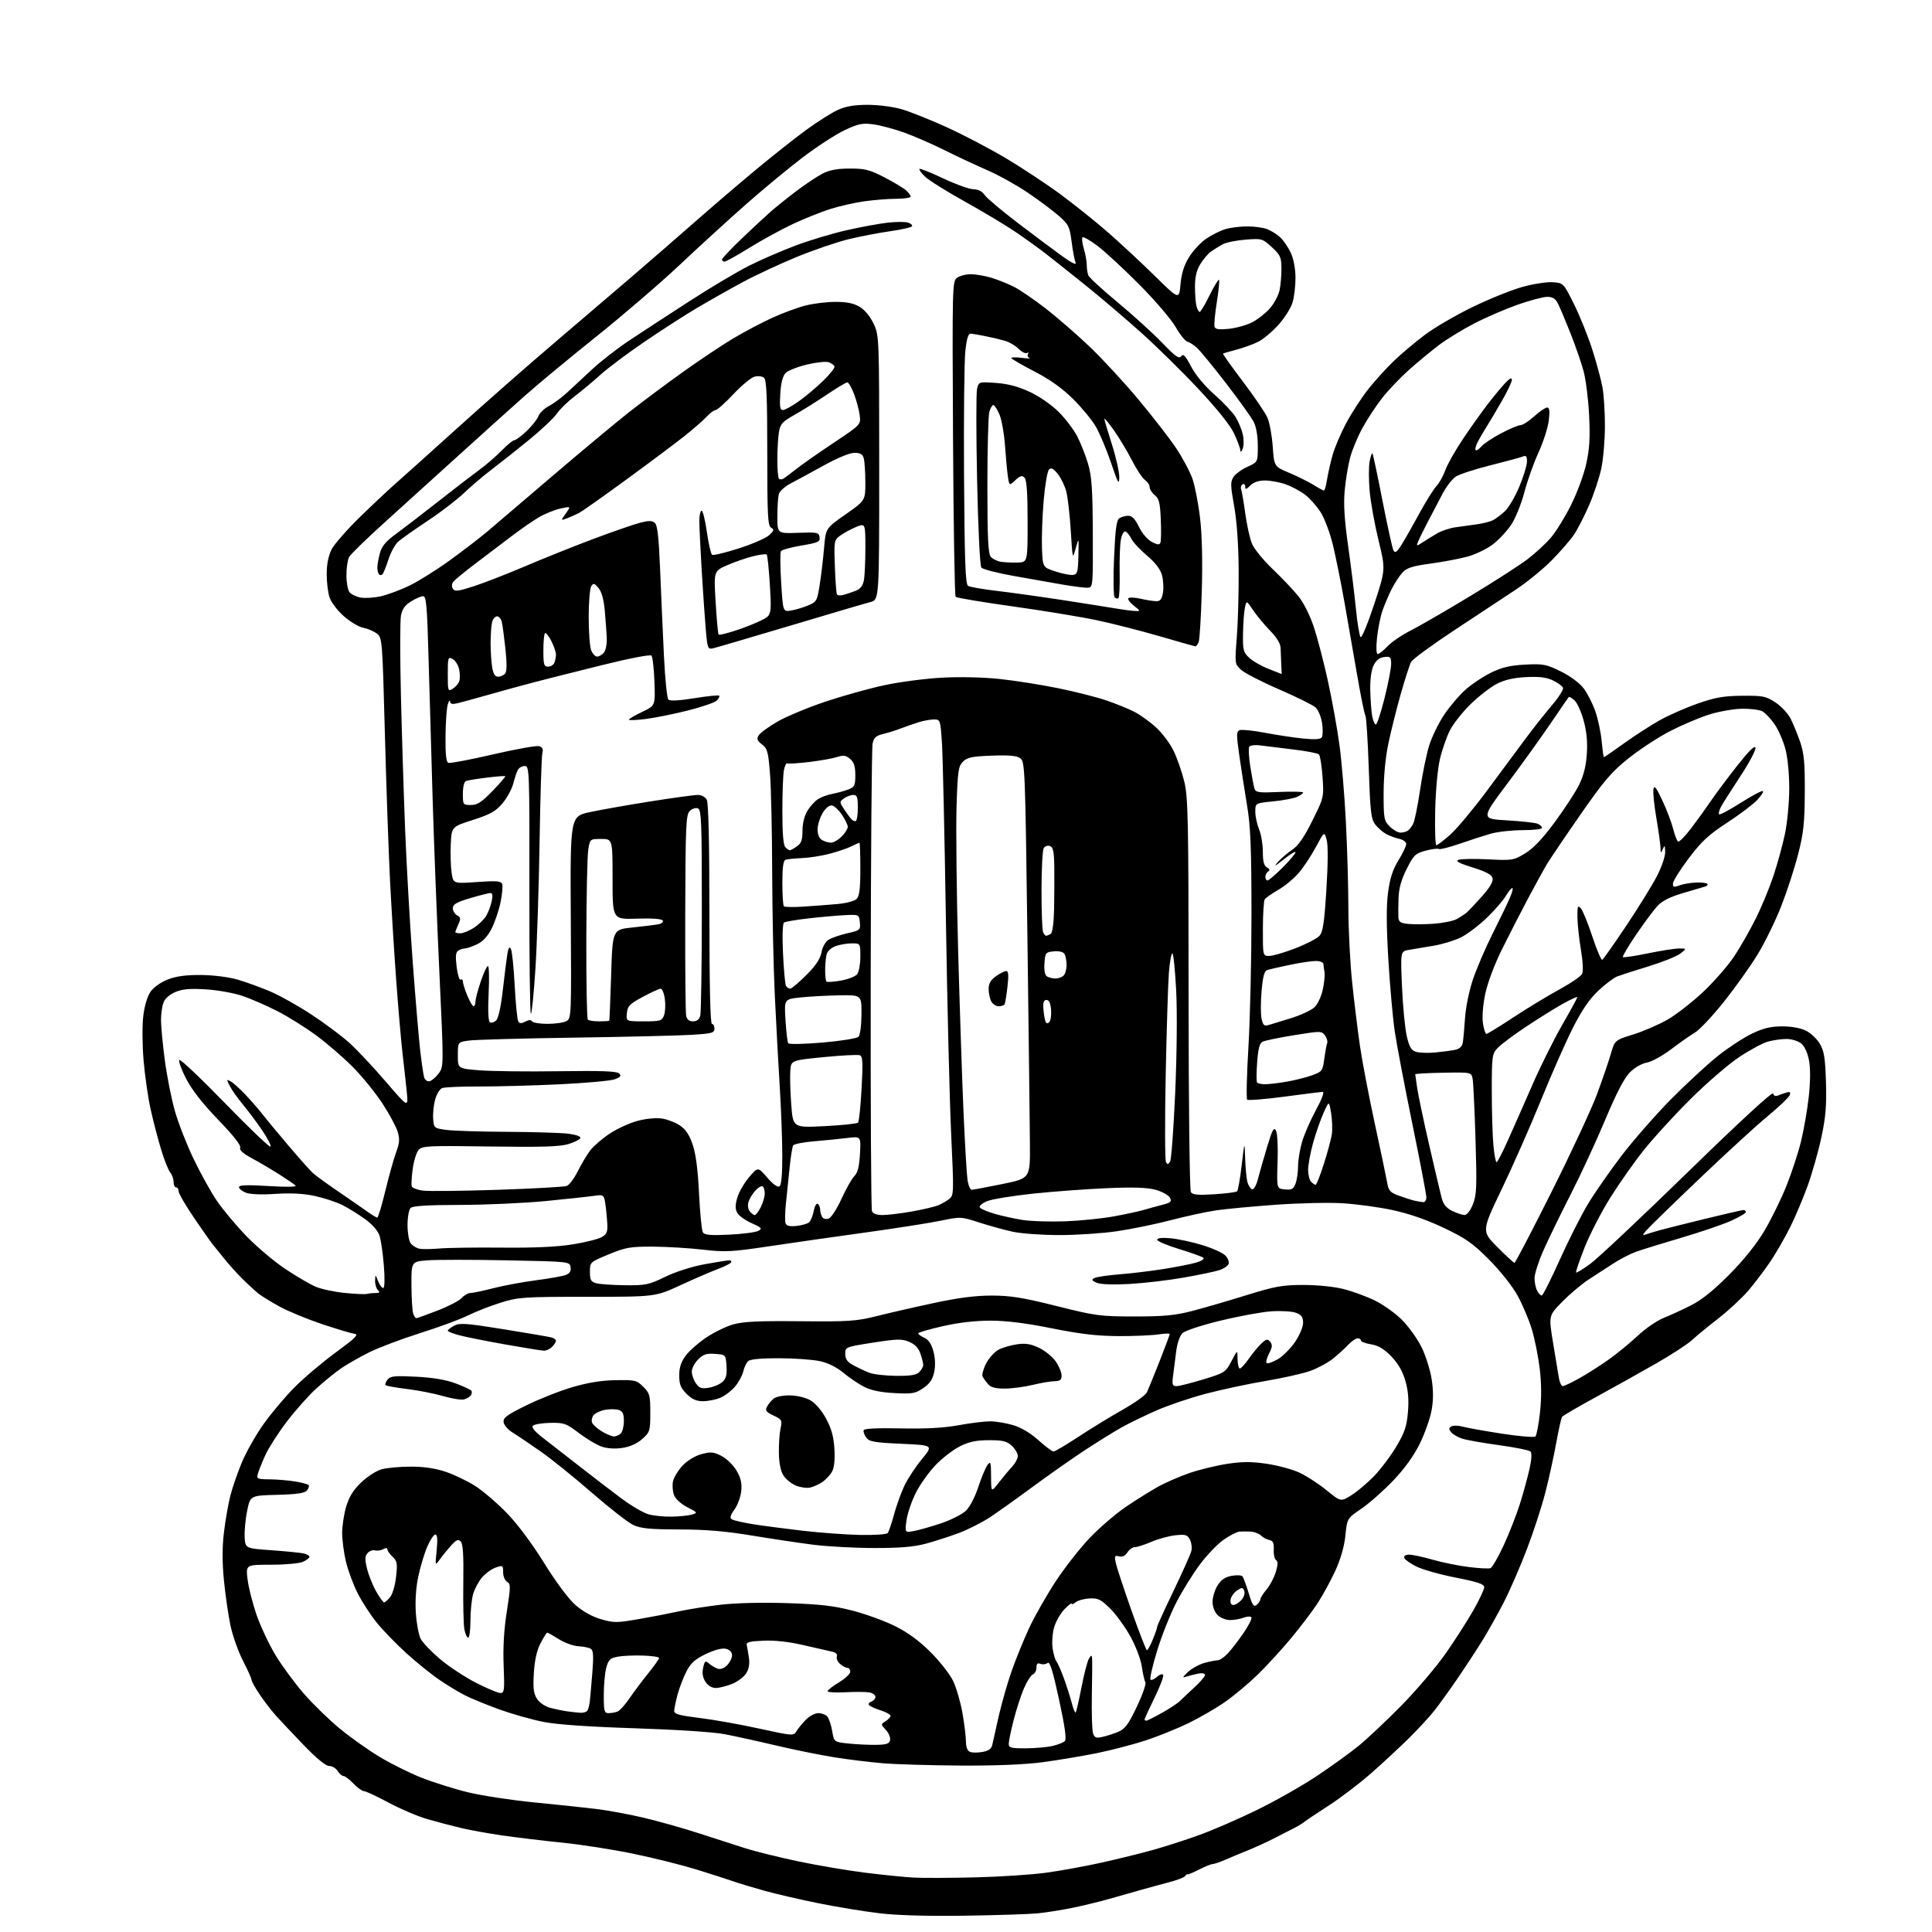 <?xml version="1.0" encoding="UTF-8" standalone="no"?>
<svg 
  version="1.1" 
  xmlns="http://www.w3.org/2000/svg" 
  xmlns:xlink="http://www.w3.org/1999/xlink" 
  xmlns:svg="http://www.w3.org/2000/svg"
  xmlns:rdf="http://www.w3.org/1999/02/22-rdf-syntax-ns#"
  xmlns:cc="http://creativecommons.org/ns#"
  xmlns:dc="http://purl.org/dc/elements/1.1/"
  viewBox="0 0 768 768"
  width="768"
  height="768"
>
<style>svg {background-color: white; }</style>"
<path stroke="none" fill="black" fill-rule="evenodd" d="M383.50,761.52C368.65,761.74 356.60,761.39 349.50,760.54C343.45,759.82 332.63,758.04 325.45,756.59C318.27,755.15 308.60,752.91 303.95,751.62C299.30,750.33 293.48,748.57 291.00,747.70C288.52,746.83 282.00,744.74 276.50,743.05C271.00,741.36 259.98,738.61 252.00,736.94C244.03,735.27 231.20,733.27 223.50,732.48C215.80,731.69 205.00,730.40 199.50,729.60C194.00,728.80 186.57,727.45 183.00,726.59C179.43,725.74 173.46,724.16 169.75,723.09C166.03,722.02 159.16,719.08 154.47,716.57C149.78,714.06 145.37,712.00 144.66,712.00C143.95,712.00 142.08,710.65 140.50,709.00C138.92,707.35 137.14,706.00 136.55,706.00C135.96,706.00 134.92,705.10 134.23,704.00C133.55,702.90 132.02,702.00 130.85,702.00C129.47,702.00 125.81,698.99 120.60,693.57C116.15,688.93 111.16,683.65 109.52,681.82C107.89,679.99 105.07,676.32 103.27,673.65C101.47,670.98 100.00,668.35 100.00,667.80C100.00,667.24 98.46,663.80 96.57,660.15C94.69,656.49 92.44,650.12 91.58,646.00C90.72,641.88 89.56,633.81 89.00,628.08C88.31,620.94 88.31,614.95 89.03,609.08C89.60,604.36 90.72,597.89 91.53,594.70C92.33,591.51 94.39,585.52 96.11,581.39C97.83,577.26 101.70,570.42 104.71,566.19C107.71,561.96 113.17,555.45 116.84,551.72C120.50,547.99 127.92,541.69 133.33,537.72C141.50,531.72 142.77,530.45 140.83,530.18C139.55,530.01 133.78,528.28 128.00,526.35C122.22,524.41 114.73,521.33 111.34,519.49C107.96,517.65 104.15,515.32 102.87,514.32C101.60,513.32 98.73,510.70 96.50,508.50C94.26,506.30 90.87,502.53 88.97,500.13C87.06,497.73 85.05,495.24 84.50,494.61C83.95,493.97 80.69,489.32 77.25,484.28C73.81,479.23 71.00,474.41 71.00,473.55C71.00,472.70 70.55,472.00 70.00,472.00C69.45,472.00 69.00,471.02 69.00,469.83C69.00,468.63 68.40,466.95 67.67,466.08C66.94,465.21 65.31,461.12 64.06,457.00C62.80,452.88 60.93,445.68 59.89,441.00C58.85,436.32 57.58,427.54 57.07,421.47C56.55,415.30 56.50,407.50 56.97,403.77C57.47,399.68 58.61,395.95 59.91,394.13C61.12,392.43 64.05,390.37 66.76,389.33C70.11,388.04 74.00,387.52 80.00,387.58C84.94,387.63 91.01,388.40 94.50,389.42C97.80,390.39 103.60,392.50 107.38,394.10C111.17,395.71 118.59,399.87 123.88,403.35C129.17,406.83 135.94,411.89 138.93,414.59C141.92,417.29 148.40,424.21 153.34,429.96C162.33,440.42 162.33,440.42 161.69,433.96C161.33,430.41 160.59,423.68 160.04,419.00C159.49,414.32 158.37,401.50 157.56,390.50C156.74,379.50 155.61,361.27 155.04,350.00C154.47,338.73 153.55,312.40 152.99,291.50C151.99,253.97 151.95,253.48 149.75,251.82C148.53,250.89 146.11,249.87 144.38,249.54C142.64,249.22 139.18,247.15 136.68,244.95C134.18,242.75 131.62,239.39 130.99,237.47C130.36,235.55 129.85,231.31 129.87,228.05C129.89,224.14 130.57,220.83 131.87,218.31C132.96,216.22 138.05,210.42 143.18,205.43C148.30,200.43 154.78,194.36 157.57,191.93C160.35,189.49 171.38,179.59 182.07,169.93C192.76,160.26 209.82,145.26 220.00,136.60C230.18,127.94 244.10,116.04 250.94,110.17C257.78,104.30 269.03,94.53 275.94,88.46C282.85,82.38 293.89,72.93 300.48,67.46C307.07,61.98 316.07,54.86 320.48,51.64C324.89,48.42 330.52,44.86 333.00,43.73C336.26,42.24 339.56,41.67 345.00,41.67C349.22,41.68 355.12,42.45 358.50,43.44C361.80,44.41 369.80,47.61 376.28,50.55C382.76,53.49 393.34,59.03 399.78,62.85C406.23,66.68 416.11,73.22 421.74,77.38C427.38,81.55 435.93,88.41 440.74,92.63C445.56,96.85 453.82,104.55 459.10,109.73C468.71,119.17 468.71,119.17 469.27,112.99C469.66,108.64 470.67,105.45 472.69,102.19C474.26,99.65 477.33,96.35 479.52,94.87C481.70,93.38 485.12,91.68 487.11,91.08C489.10,90.49 493.01,90.00 495.80,90.00C498.59,90.00 502.14,90.48 503.68,91.07C505.23,91.65 507.57,93.12 508.88,94.32C510.19,95.52 512.09,98.30 513.11,100.50C514.23,102.92 514.96,106.82 514.98,110.38C514.99,113.62 514.47,118.05 513.81,120.24C513.16,122.42 510.62,126.43 508.17,129.15C505.73,131.87 502.10,134.91 500.11,135.89C498.13,136.88 494.25,138.28 491.50,139.00C488.75,139.73 486.35,140.43 486.17,140.57C485.99,140.71 489.54,145.70 494.06,151.66C498.57,157.62 502.96,164.07 503.81,166.00C504.66,167.93 505.61,173.09 505.93,177.47C506.50,185.45 506.50,185.45 512.51,187.97C515.81,189.36 520.14,191.51 522.13,192.75C524.11,193.99 525.98,195.00 526.28,195.00C526.58,195.00 527.13,193.09 527.50,190.75C527.87,188.41 528.86,184.03 529.69,181.00C530.52,177.97 533.02,172.12 535.24,168.00C537.46,163.88 541.43,157.80 544.06,154.50C546.69,151.20 551.24,146.20 554.17,143.39C557.10,140.58 562.65,135.92 566.50,133.04C570.35,130.15 578.90,125.18 585.50,121.98C592.10,118.79 600.99,115.21 605.27,114.03C609.54,112.85 614.94,112.02 617.27,112.19C621.50,112.50 621.50,112.50 625.72,120.98C628.04,125.65 631.30,133.75 632.97,138.98C634.64,144.22 636.45,150.92 637.00,153.89C637.55,156.85 637.99,163.82 637.98,169.39C637.97,174.95 637.33,182.52 636.54,186.21C635.76,189.90 633.59,196.46 631.71,200.80C629.83,205.13 627.10,210.43 625.65,212.59C624.19,214.74 620.19,219.34 616.75,222.82C613.31,226.30 606.90,231.52 602.50,234.43C598.10,237.33 587.19,244.53 578.25,250.43C569.31,256.32 561.52,262.04 560.93,263.13C560.35,264.22 558.51,269.92 556.84,275.80C555.17,281.69 552.95,290.55 551.91,295.50C550.74,301.08 550.02,308.61 550.01,315.30C550.00,325.43 550.15,326.24 552.45,328.55C553.80,329.90 555.72,330.99 556.70,330.98C557.69,330.98 559.00,330.64 559.60,330.23C560.21,329.83 561.18,328.60 561.75,327.49C562.33,326.39 563.56,320.35 564.49,314.08C565.41,307.80 567.03,299.86 568.09,296.43C569.15,293.01 571.84,287.47 574.07,284.13C576.30,280.79 580.18,276.25 582.69,274.04C585.20,271.83 589.78,268.80 592.88,267.31C597.10,265.26 600.44,264.49 606.31,264.19C613.46,263.82 614.65,264.05 620.44,266.90C624.16,268.73 627.89,271.48 629.48,273.57C630.97,275.52 633.07,279.62 634.14,282.67C635.22,285.73 636.36,291.10 636.69,294.61C637.02,298.13 637.42,301.00 637.58,301.00C637.75,301.00 641.36,298.50 645.61,295.46C649.86,292.41 656.25,288.28 659.82,286.28C663.39,284.29 670.18,281.31 674.90,279.66C681.88,277.22 685.20,276.64 692.57,276.58C700.86,276.51 702.00,276.74 705.80,279.25C708.09,280.76 710.81,283.69 711.84,285.75C712.88,287.81 714.58,291.98 715.61,295.00C717.14,299.45 717.49,303.27 717.43,315.00C717.37,327.13 716.94,331.14 714.80,339.51C713.40,345.02 710.38,354.30 708.09,360.15C705.81,365.99 701.59,374.63 698.72,379.34C695.85,384.06 689.80,392.55 685.28,398.22C680.76,403.89 675.59,409.39 673.78,410.45C671.98,411.51 667.74,414.48 664.36,417.05C660.99,419.63 656.60,422.04 654.62,422.41C652.45,422.82 649.71,424.43 647.76,426.44C645.58,428.69 642.38,434.89 638.09,445.15C634.56,453.59 628.35,467.00 624.29,474.95C620.22,482.90 615.35,492.94 613.45,497.25C611.55,501.57 610.00,506.45 610.00,508.11C610.00,509.77 610.47,512.00 611.04,513.07C611.60,514.13 612.42,515.00 612.86,515.00C613.29,515.00 616.49,508.66 619.97,500.92C623.44,493.18 628.48,483.20 631.15,478.75C633.82,474.30 639.84,465.64 644.51,459.51C649.19,453.38 658.01,443.30 664.11,437.11C670.22,430.92 678.66,423.12 682.86,419.77C687.06,416.43 693.20,412.41 696.50,410.85C701.02,408.70 703.98,408.00 708.50,408.00C712.22,408.00 715.82,408.67 717.97,409.75C719.87,410.71 722.35,413.07 723.47,415.00C725.12,417.85 725.57,420.68 725.85,430.21C726.13,439.48 725.75,444.04 724.02,452.15C722.81,457.78 720.34,466.47 718.53,471.48C716.72,476.48 713.56,483.93 711.51,488.03C709.45,492.14 705.95,498.20 703.73,501.50C701.50,504.80 697.62,509.94 695.09,512.92C692.57,515.89 687.12,520.95 683.00,524.15C678.88,527.35 674.18,531.21 672.57,532.73C670.95,534.25 664.65,538.36 658.57,541.86C652.48,545.35 641.65,551.41 634.50,555.31C627.35,559.21 621.24,562.77 620.93,563.22C620.62,563.67 619.56,568.41 618.59,573.77C617.62,579.12 615.67,588.00 614.25,593.49C612.84,598.99 609.53,609.11 606.90,615.99C604.27,622.87 600.15,632.33 597.75,637.00C595.34,641.67 591.52,648.50 589.24,652.18C586.97,655.85 582.55,662.60 579.42,667.18C576.29,671.75 572.13,677.52 570.18,680.00C568.23,682.48 563.66,687.42 560.03,691.00C556.41,694.58 549.69,700.81 545.10,704.85C540.52,708.89 532.92,714.68 528.22,717.71C523.53,720.74 519.19,723.64 518.59,724.16C517.99,724.68 516.03,725.87 514.24,726.80C512.44,727.74 508.61,729.68 505.74,731.13C502.86,732.58 498.48,734.57 496.00,735.56C493.52,736.55 489.61,738.17 487.30,739.18C485.00,740.18 482.62,741.00 482.02,741.00C481.41,741.00 479.03,741.97 476.71,743.15C474.39,744.33 472.33,745.19 472.11,745.06C471.90,744.93 471.45,745.25 471.11,745.77C470.78,746.29 467.80,747.43 464.50,748.29C461.20,749.15 456.25,750.50 453.50,751.28C450.75,752.07 445.12,753.66 441.00,754.83C436.88,755.99 430.12,757.63 426.00,758.46C421.88,759.29 415.80,760.25 412.50,760.58C409.20,760.91 396.15,761.34 383.50,761.52zM387.50,746.29C397.40,746.05 410.14,745.22 415.81,744.44C421.47,743.67 431.37,741.86 437.81,740.44C444.24,739.01 453.42,736.75 458.22,735.41C463.01,734.08 471.34,731.40 476.72,729.45C482.10,727.51 492.35,723.06 499.50,719.57C506.65,716.08 517.23,710.11 523.00,706.29C528.77,702.47 536.42,696.97 540.00,694.06C543.58,691.15 551.35,683.82 557.28,677.77C563.21,671.72 571.06,662.47 574.73,657.21C578.40,651.95 583.33,644.25 585.70,640.10C588.06,635.94 590.00,631.83 590.00,630.95C590.00,629.71 587.48,628.85 578.75,627.14C572.56,625.93 565.50,623.94 563.04,622.72C560.59,621.50 558.42,619.94 558.21,619.25C557.98,618.50 558.77,618.00 560.17,618.00C561.45,618.00 565.65,618.90 569.50,620.00C573.35,621.10 579.82,622.42 583.88,622.92C587.94,623.43 591.82,623.62 592.51,623.36C593.20,623.09 595.57,618.97 597.78,614.19C599.99,609.41 602.92,601.90 604.29,597.50C605.66,593.10 607.35,586.90 608.05,583.72C608.85,580.11 608.98,577.58 608.39,576.99C607.88,576.48 602.29,575.35 595.98,574.49C589.66,573.62 583.07,572.46 581.33,571.91C579.59,571.35 577.59,570.21 576.89,569.37C575.87,568.14 575.88,567.69 576.94,567.04C577.66,566.59 579.69,566.63 581.45,567.11C583.21,567.60 590.24,568.86 597.08,569.91C603.91,570.96 609.89,571.46 610.36,571.01C610.83,570.56 611.64,566.27 612.17,561.49C612.81,555.65 612.77,549.90 612.05,543.96C611.46,539.10 610.04,532.06 608.90,528.31C607.76,524.57 605.21,518.58 603.25,515.00C601.19,511.27 596.38,505.20 591.95,500.74C585.39,494.15 582.68,492.25 573.86,488.07C567.08,484.85 560.05,482.42 553.50,481.01C548.00,479.84 538.98,478.61 533.45,478.30C527.93,477.98 516.00,478.26 506.95,478.92C497.90,479.57 487.35,480.57 483.50,481.13C479.65,481.68 471.55,483.44 465.50,485.02C459.45,486.60 449.72,488.60 443.87,489.45C438.03,490.30 427.68,490.98 420.87,490.96C414.07,490.95 405.80,490.34 402.50,489.62C399.20,488.90 393.23,487.25 389.23,485.96C382.01,483.61 381.92,483.61 373.73,485.29C369.21,486.22 355.82,488.31 344.00,489.94C332.18,491.57 315.00,494.03 305.84,495.40C290.73,497.66 288.28,497.78 279.34,496.75C273.93,496.12 265.00,495.59 259.50,495.56C250.54,495.53 248.72,495.84 242.00,498.62C234.51,501.72 234.50,501.73 234.50,505.57C234.50,508.81 234.89,509.52 237.00,510.11C238.38,510.49 243.52,510.85 248.43,510.90C256.66,510.99 257.90,510.73 264.43,507.56C268.58,505.54 275.04,503.48 280.08,502.56C284.80,501.70 289.21,501.00 289.89,501.00C290.56,501.00 290.88,501.38 290.59,501.85C290.30,502.32 287.91,503.51 285.28,504.49C282.65,505.47 276.00,508.35 270.50,510.89C260.50,515.50 260.50,515.50 233.50,515.50C207.99,515.50 206.09,515.63 199.00,517.84C194.88,519.13 189.03,521.42 186.00,522.93C182.97,524.44 174.43,527.59 167.00,529.93C159.57,532.28 150.41,535.74 146.64,537.63C142.87,539.51 137.86,542.38 135.50,544.00C133.15,545.62 128.70,549.25 125.61,552.07C122.52,554.90 117.22,560.87 113.84,565.35C110.45,569.83 106.67,575.75 105.44,578.50C104.20,581.25 102.89,584.51 102.53,585.75C101.90,587.88 102.15,588.00 107.18,588.06C110.11,588.09 114.64,588.47 117.26,588.90C119.88,589.33 122.30,589.97 122.65,590.32C123.00,590.67 122.73,591.62 122.05,592.44C121.12,593.56 118.11,594.01 110.15,594.22C99.50,594.50 99.50,594.50 98.26,600.50C97.58,603.80 97.13,608.52 97.26,611.00C97.50,615.50 97.50,615.50 108.00,616.25C113.78,616.67 119.51,617.24 120.75,617.52C121.99,617.81 123.00,618.41 123.00,618.86C123.00,619.31 121.85,620.20 120.45,620.84C119.05,621.48 113.37,622.00 107.82,622.00C97.72,622.00 97.72,622.00 98.40,627.75C98.77,630.91 100.37,637.24 101.94,641.82C103.52,646.40 106.94,653.67 109.55,657.99C112.16,662.30 117.27,669.23 120.90,673.38C124.53,677.53 130.94,683.76 135.14,687.21C139.35,690.67 146.42,695.69 150.87,698.37C155.32,701.05 162.81,704.78 167.53,706.65C172.25,708.52 180.60,711.15 186.10,712.48C191.60,713.81 203.39,715.61 212.30,716.48C221.21,717.34 232.32,718.52 237.00,719.09C241.68,719.66 250.12,721.22 255.77,722.55C261.42,723.88 271.10,726.60 277.27,728.59C283.45,730.58 291.88,733.29 296.00,734.62C300.12,735.95 309.81,738.35 317.53,739.96C325.24,741.57 337.17,743.59 344.03,744.44C350.89,745.30 359.43,746.16 363.00,746.36C366.57,746.57 377.60,746.53 387.50,746.29zM382.00,701.84C370.18,701.77 356.23,701.36 351.00,700.93C345.77,700.49 337.00,699.42 331.50,698.53C326.00,697.65 315.65,695.55 308.50,693.86C301.35,692.17 292.12,690.14 288.00,689.35C283.66,688.52 268.70,687.54 252.50,687.02C234.29,686.44 221.57,685.56 216.13,684.50C211.53,683.61 203.61,681.37 198.53,679.54C193.46,677.70 187.33,675.19 184.90,673.96C182.48,672.73 177.90,669.96 174.73,667.81C171.55,665.66 165.63,660.88 161.56,657.20C157.50,653.51 152.17,648.01 149.71,644.97C147.26,641.93 143.84,636.65 142.12,633.23C140.39,629.82 138.32,624.20 137.51,620.76C136.69,617.32 136.02,612.22 136.01,609.43C136.01,606.64 136.72,601.92 137.60,598.93C138.76,595.02 140.42,592.33 143.56,589.31C145.95,587.00 149.62,584.64 151.71,584.06C153.79,583.49 159.00,583.01 163.28,583.01C168.50,583.00 173.07,583.68 177.17,585.06C180.53,586.19 185.80,588.72 188.89,590.68C191.97,592.65 197.65,597.51 201.50,601.49C205.75,605.87 211.57,613.68 216.31,621.33C220.99,628.88 225.97,635.56 228.72,637.99C231.64,640.55 235.36,642.63 238.88,643.65C244.00,645.14 245.16,645.14 253.96,643.61C259.21,642.70 266.43,641.30 270.00,640.51C273.57,639.72 280.99,638.55 286.48,637.90C292.45,637.20 303.07,636.95 312.98,637.27C326.10,637.70 331.47,638.32 339.07,640.30C344.33,641.67 351.98,644.47 356.05,646.53C361.03,649.03 365.63,652.44 370.05,656.88C373.67,660.52 377.65,665.63 378.89,668.23C380.14,670.83 381.78,676.46 382.55,680.73C383.31,685.00 383.95,690.14 383.97,692.14C383.99,694.57 384.55,696.00 385.63,696.41C386.53,696.76 388.79,696.76 390.64,696.41C393.01,695.96 394.14,695.14 394.44,693.64C394.68,692.46 395.85,687.23 397.05,682.00C398.26,676.77 400.58,668.71 402.21,664.07C403.85,659.43 406.93,651.87 409.05,647.27C411.18,642.66 415.93,634.31 419.60,628.70C423.27,623.09 429.48,615.19 433.39,611.13C437.30,607.08 443.65,601.64 447.50,599.03C451.35,596.42 457.02,592.87 460.09,591.14C463.16,589.41 468.92,586.89 472.88,585.54C476.84,584.19 483.59,582.55 487.87,581.90C493.86,580.98 497.48,580.98 503.55,581.88C507.89,582.52 513.70,584.09 516.47,585.36C519.24,586.63 524.10,589.77 527.26,592.35C533.00,597.02 533.00,597.02 537.25,594.34C539.59,592.87 543.65,589.43 546.28,586.71C548.91,583.98 552.87,578.71 555.08,574.99C558.39,569.42 559.20,566.99 559.68,561.31C560.09,556.41 559.78,552.77 558.64,548.83C557.54,545.05 555.74,541.94 553.03,539.15C550.13,536.17 547.92,534.85 545.01,534.39C542.81,534.03 541.00,533.35 541.00,532.87C541.00,532.39 540.40,532.00 539.67,532.00C538.95,532.00 537.26,533.17 535.92,534.60C534.59,536.03 531.82,538.54 529.77,540.17C527.72,541.80 523.64,543.98 520.70,545.01C517.76,546.05 509.77,547.83 502.93,548.98C496.09,550.14 485.46,552.41 479.30,554.04C473.13,555.67 464.36,558.64 459.80,560.64C455.23,562.64 449.02,565.65 446.00,567.33C442.98,569.01 436.23,573.20 431.00,576.64C425.77,580.09 416.55,586.57 410.50,591.04C404.45,595.51 396.89,600.90 393.70,603.02C390.51,605.13 384.89,607.99 381.20,609.38C377.52,610.76 371.57,612.68 368.00,613.64C363.25,614.92 357.73,615.38 347.50,615.36C339.80,615.35 329.00,614.77 323.50,614.08C318.00,613.39 306.98,611.74 299.00,610.42C288.47,608.67 280.53,608.00 270.00,607.98C258.43,607.95 254.75,607.60 251.77,606.22C249.72,605.28 242.36,599.55 235.42,593.50C228.48,587.45 219.26,580.02 214.94,577.00C210.63,573.98 205.61,570.59 203.80,569.48C201.98,568.38 200.36,566.52 200.20,565.36C199.94,563.59 201.42,562.49 209.20,558.66C214.31,556.14 222.55,552.88 227.50,551.43C233.66,549.61 239.09,548.73 244.72,548.64C252.47,548.51 253.11,548.66 255.72,551.27C258.27,553.81 258.50,554.67 258.50,561.60C258.50,568.84 258.36,569.29 255.31,572.01C253.24,573.87 250.48,575.11 247.39,575.57C244.37,576.02 241.36,575.82 239.08,575.02C237.11,574.33 233.06,571.90 230.08,569.63C225.07,565.82 224.21,565.51 218.77,565.61C215.53,565.67 212.42,566.18 211.86,566.74C211.17,567.43 212.56,569.07 216.17,571.84C219.10,574.09 225.68,579.20 230.79,583.21C235.90,587.22 243.25,592.85 247.11,595.72C250.98,598.60 255.80,601.41 257.82,601.97C259.84,602.53 263.98,602.95 267.00,602.89C270.02,602.84 273.62,602.48 275.00,602.08C277.42,601.38 277.36,601.29 273.21,599.14C270.69,597.83 268.51,595.83 267.92,594.29C267.37,592.84 267.20,590.37 267.54,588.81C267.89,587.25 269.60,584.44 271.36,582.58C273.25,580.57 276.29,578.73 278.85,578.04C282.57,577.04 283.65,577.14 286.83,578.78C288.85,579.82 291.53,582.44 292.79,584.59C294.48,587.47 294.97,589.59 294.67,592.66C294.45,594.95 293.24,598.25 291.99,600.01C290.26,602.44 290.02,603.39 290.98,603.99C291.67,604.41 295.45,605.27 299.37,605.90C303.29,606.52 312.19,607.69 319.15,608.50C326.11,609.30 336.36,610.05 341.92,610.16C347.48,610.28 352.40,609.95 352.85,609.43C353.29,608.92 354.44,605.61 355.38,602.08C356.33,598.55 358.19,593.37 359.52,590.58C360.85,587.79 363.99,583.02 366.48,580.00C371.02,574.50 371.02,574.50 358.38,573.93C347.54,573.44 345.54,573.09 344.35,571.47C343.59,570.43 343.13,569.11 343.32,568.54C343.55,567.86 348.73,567.61 358.09,567.81C368.02,568.02 375.14,567.63 381.00,566.56C385.68,565.70 391.33,565.00 393.57,565.00C395.81,565.00 399.92,565.68 402.72,566.51C405.94,567.46 409.64,569.67 412.80,572.51C415.55,574.98 418.24,577.00 418.79,577.00C419.34,577.00 423.78,574.38 428.65,571.17C433.52,567.96 441.42,563.13 446.21,560.42C451.01,557.72 455.37,554.60 455.90,553.50C456.43,552.40 458.70,546.84 460.94,541.14C463.17,535.45 465.00,530.56 465.00,530.28C465.00,530.00 462.93,530.08 460.39,530.46C457.85,530.84 450.73,531.14 444.55,531.12C436.16,531.08 429.50,530.31 418.19,528.04C407.94,525.98 400.06,524.99 393.78,524.98C387.75,524.97 381.09,525.74 374.75,527.18C369.39,528.39 365.00,529.68 365.00,530.03C365.00,530.39 366.10,531.18 367.45,531.80C369.11,532.55 370.27,534.27 371.05,537.17C371.78,539.88 371.89,542.88 371.35,545.43C370.72,548.37 369.58,550.05 367.00,551.81C363.86,553.94 362.67,554.15 355.50,553.77C349.99,553.48 346.23,552.69 343.43,551.24C341.19,550.09 337.48,547.57 335.19,545.66C332.53,543.44 329.15,541.77 325.89,541.07C323.07,540.46 315.83,539.95 309.81,539.92C303.05,539.89 298.34,540.30 297.49,541.00C296.74,541.63 295.84,543.47 295.48,545.09C295.12,546.72 293.65,549.45 292.21,551.16C290.77,552.87 288.12,554.89 286.33,555.64C284.53,556.39 281.44,557.00 279.46,557.00C276.80,557.00 275.07,556.23 272.92,554.08C270.58,551.74 270.00,550.28 270.00,546.77C270.00,543.65 270.73,541.40 272.53,538.94C273.93,537.05 277.58,533.81 280.64,531.75C283.70,529.68 288.53,527.32 291.36,526.50C295.35,525.34 301.38,525.05 318.01,525.21C337.39,525.40 340.38,525.20 348.50,523.17C353.45,521.93 363.70,519.58 371.29,517.96C380.97,515.88 387.81,515.00 394.29,515.01C401.74,515.02 406.66,515.82 420.00,519.17C435.55,523.07 437.33,523.31 451.00,523.31C462.76,523.32 467.11,522.90 474.00,521.11C478.68,519.89 488.35,517.07 495.50,514.85C506.82,511.33 509.73,510.80 518.03,510.79C523.59,510.78 530.26,511.45 534.03,512.40C537.59,513.30 543.20,515.35 546.51,516.96C549.82,518.57 554.68,522.05 557.32,524.68C559.95,527.32 563.45,532.20 565.09,535.53C566.73,538.86 568.53,544.56 569.10,548.21C569.82,552.82 569.81,556.62 569.07,560.67C568.49,563.88 566.38,569.81 564.40,573.86C562.05,578.64 558.37,583.77 553.90,588.47C550.11,592.46 544.42,597.49 541.26,599.66C535.50,603.60 535.50,603.60 534.83,610.29C534.41,614.55 532.98,619.61 530.88,624.24C529.07,628.23 525.81,634.20 523.64,637.50C521.46,640.80 516.67,647.10 512.99,651.50C509.31,655.90 503.42,662.31 499.90,665.74C496.38,669.17 490.62,673.99 487.10,676.46C483.57,678.93 477.05,682.72 472.60,684.90C468.14,687.08 460.45,690.19 455.50,691.82C450.55,693.45 441.75,695.74 435.93,696.92C430.12,698.09 420.45,699.71 414.43,700.51C407.41,701.44 395.82,701.92 382.00,701.84zM407.75,694.98C411.46,694.96 416.24,694.55 418.37,694.05C420.50,693.56 422.72,692.68 423.29,692.11C424.02,691.38 423.32,686.36 420.98,675.56C418.47,663.98 417.32,660.32 416.44,661.05C415.79,661.59 414.52,661.75 413.63,661.41C412.44,660.95 412.00,661.36 412.00,662.92C412.00,664.10 411.37,665.31 410.59,665.60C409.82,665.90 408.22,668.39 407.03,671.15C405.85,673.90 404.01,679.56 402.94,683.74C401.87,687.91 401.00,692.15 401.00,693.16C401.00,694.77 401.85,695.00 407.75,694.98zM348.49,693.60C352.49,693.52 353.55,693.14 353.83,691.66C354.02,690.65 353.25,688.84 352.12,687.63C350.08,685.46 350.08,685.43 352.03,684.21C353.11,683.54 354.00,682.57 354.00,682.07C354.00,681.57 352.31,680.62 350.25,679.96C348.19,679.30 346.09,678.38 345.58,677.91C345.04,677.41 345.35,676.80 346.33,676.43C347.25,676.07 348.00,675.21 348.00,674.51C348.00,673.81 346.94,673.03 345.63,672.78C344.33,672.53 340.06,672.49 336.13,672.70C332.21,672.90 329.00,672.71 329.00,672.28C329.00,671.84 331.02,670.26 333.50,668.77C335.98,667.27 338.00,665.36 338.00,664.52C338.00,663.69 337.47,663.00 336.83,663.00C336.18,663.00 334.86,662.28 333.90,661.41C332.93,660.53 332.37,659.20 332.66,658.45C332.98,657.60 332.30,656.89 330.84,656.58C329.55,656.30 324.45,655.14 319.50,653.99C313.64,652.62 308.06,652.00 303.50,652.20C297.88,652.44 296.57,652.80 296.86,654.00C297.05,654.83 297.44,657.13 297.72,659.11C298.06,661.52 297.67,663.58 296.55,665.28C295.63,666.68 293.10,668.54 290.92,669.42C288.74,670.29 285.85,671.00 284.50,671.00C283.00,671.00 281.42,670.05 280.43,668.54C279.33,666.85 279.04,665.10 279.51,662.97C280.12,660.19 280.36,660.01 281.84,661.28C282.76,662.06 284.30,662.98 285.27,663.33C286.37,663.71 287.80,663.20 289.02,661.98C290.11,660.89 291.00,659.11 291.00,658.02C291.00,656.76 290.12,655.82 288.61,655.44C287.08,655.05 284.24,655.78 280.69,657.45C276.39,659.49 274.67,661.00 272.95,664.28C271.73,666.60 270.12,670.75 269.37,673.50C268.63,676.25 268.02,679.22 268.01,680.10C268.00,681.37 270.02,681.93 278.04,682.91C283.57,683.58 294.26,685.48 301.79,687.14C314.77,689.99 315.55,690.05 316.50,688.36C317.05,687.38 318.70,685.32 320.17,683.79C321.68,682.22 323.92,681.00 325.30,681.00C326.65,681.00 328.28,681.63 328.91,682.39C329.55,683.16 330.40,685.75 330.81,688.14C331.55,692.50 331.55,692.50 337.52,693.10C340.81,693.44 345.75,693.66 348.49,693.60zM438.23,690.45C439.91,690.08 442.75,689.17 444.54,688.42C447.21,687.30 448.55,685.49 451.91,678.45C454.17,673.71 455.70,669.33 455.31,668.70C454.92,668.07 454.29,665.29 453.90,662.53C453.50,659.68 451.53,654.48 449.35,650.52C447.23,646.68 443.59,641.67 441.26,639.38C437.61,635.78 436.49,635.23 433.10,635.41C430.94,635.52 428.46,636.20 427.59,636.93C426.72,637.65 426.00,637.90 426.00,637.47C426.00,637.05 424.68,638.09 423.06,639.78C421.44,641.48 419.60,644.79 418.96,647.14C418.33,649.49 418.10,653.21 418.45,655.41C418.80,657.60 419.48,659.88 419.97,660.46C420.45,661.05 421.75,663.99 422.86,667.01C423.97,670.03 425.38,674.46 426.00,676.85C426.62,679.24 427.34,680.99 427.59,680.74C427.85,680.48 428.88,676.01 429.89,670.79C430.90,665.57 432.23,660.45 432.84,659.40C433.68,657.94 433.98,657.85 434.11,659.00C434.21,659.83 434.17,666.40 434.03,673.62C433.90,680.84 434.10,687.73 434.48,688.93C435.06,690.78 435.65,691.02 438.23,690.45zM455.67,684.00C456.04,684.00 458.85,682.59 461.92,680.88C464.99,679.16 468.22,677.02 469.10,676.13C469.98,675.23 472.57,672.79 474.85,670.71C477.13,668.63 479.00,666.43 479.00,665.83C479.00,665.18 477.90,664.97 476.25,665.30C474.74,665.61 472.60,666.16 471.50,666.52C469.91,667.04 470.06,666.66 472.25,664.63C473.77,663.24 476.69,661.62 478.75,661.05C480.81,660.48 483.18,660.01 484.00,660.01C484.83,660.00 486.67,658.76 488.08,657.25C489.50,655.74 492.31,652.09 494.32,649.15C496.34,646.20 497.75,643.41 497.46,642.93C497.17,642.46 495.79,642.51 494.40,643.04C493.01,643.57 490.55,644.00 488.93,644.00C487.32,644.00 485.10,643.10 484.00,642.00C482.82,640.82 482.00,638.67 482.00,636.75C482.01,634.96 482.88,632.06 483.96,630.30C485.36,628.01 486.92,626.92 489.53,626.43C491.52,626.06 493.48,626.14 493.89,626.62C494.29,627.11 495.42,630.12 496.38,633.31C497.85,638.15 498.38,638.93 499.57,637.94C500.36,637.29 501.00,636.31 501.00,635.77C501.00,635.23 502.11,633.47 503.47,631.85C504.83,630.23 506.49,627.09 507.16,624.88C508.03,621.95 508.06,620.66 507.26,620.16C506.65,619.78 506.23,617.92 506.33,616.02C506.46,613.34 506.07,612.49 504.57,612.18C503.51,611.96 502.01,611.16 501.25,610.39C500.48,609.63 498.65,608.93 497.18,608.84C495.71,608.75 493.68,608.75 492.68,608.84C491.68,608.93 488.91,610.34 486.52,611.99C484.13,613.63 479.89,618.02 477.09,621.74C474.28,625.46 470.02,632.33 467.61,637.00C465.20,641.67 461.75,650.34 459.95,656.26C458.15,662.17 456.97,667.31 457.33,667.67C457.69,668.03 458.85,667.54 459.89,666.60C460.94,665.65 462.06,665.28 462.37,665.79C462.69,666.30 461.15,670.36 458.97,674.82C456.79,679.27 455.00,683.16 455.00,683.46C455.00,683.76 455.30,684.00 455.67,684.00zM230.69,680.85C231.90,680.93 233.17,680.54 233.52,679.97C233.87,679.41 234.29,677.72 234.47,676.22C234.64,674.72 235.09,669.61 235.47,664.86C236.00,658.21 235.86,656.03 234.85,655.41C234.12,654.96 231.91,654.51 229.92,654.41C227.94,654.31 224.45,653.05 222.18,651.61C219.90,650.18 217.81,649.00 217.54,649.00C217.27,649.00 216.06,650.91 214.85,653.25C213.38,656.12 212.52,659.97 212.21,665.10C211.85,671.17 212.11,673.24 213.49,675.34C214.50,676.88 216.73,678.38 218.86,678.93C220.86,679.45 223.85,680.06 225.50,680.29C227.15,680.52 229.49,680.77 230.69,680.85zM241.92,681.00C242.97,681.00 244.56,680.72 245.45,680.38C246.34,680.04 248.49,677.68 250.22,675.13C251.95,672.58 255.31,668.10 257.69,665.16C260.06,662.22 262.00,659.48 262.00,659.07C262.00,658.65 259.09,658.22 255.53,658.11C251.98,657.99 247.49,658.19 245.55,658.56C242.57,659.12 241.88,659.77 241.02,662.86C240.47,664.86 240.01,669.76 240.01,673.75C240.00,680.23 240.20,681.00 241.92,681.00zM198.90,673.00C200.48,673.00 200.61,671.98 200.21,662.22C199.91,654.94 200.32,647.91 201.47,640.56C203.02,630.64 203.03,629.60 201.59,628.79C200.71,628.30 200.00,626.61 200.00,625.00C200.00,622.22 199.88,622.15 197.01,623.15C195.36,623.72 192.91,625.51 191.55,627.13C190.19,628.74 188.61,631.74 188.04,633.78C187.48,635.83 187.01,640.54 187.01,644.25C187.00,647.96 186.60,651.00 186.11,651.00C185.62,651.00 184.94,649.48 184.59,647.63C184.24,645.78 184.06,637.45 184.17,629.13C184.33,618.02 184.05,613.66 183.13,612.75C182.12,611.75 181.33,612.10 179.18,614.52C177.71,616.17 175.70,618.65 174.73,620.02C172.97,622.47 172.96,622.43 173.58,616.25C174.01,611.89 173.85,610.00 173.06,610.00C172.44,610.00 171.00,612.14 169.87,614.75C168.74,617.36 167.14,622.65 166.31,626.50C165.36,630.94 164.99,636.28 165.30,641.11C165.57,645.30 166.44,649.96 167.23,651.47C168.02,652.98 171.49,656.60 174.93,659.52C178.37,662.43 184.78,666.65 189.17,668.91C193.56,671.16 197.94,673.00 198.90,673.00zM455.92,656.00C456.24,655.99 457.29,654.08 458.25,651.74C459.21,649.39 460.00,647.12 460.00,646.68C460.00,646.24 462.92,639.82 466.49,632.42C470.05,625.01 473.24,617.88 473.57,616.57C473.90,615.26 473.64,613.20 472.99,611.99C471.97,610.08 471.22,609.86 467.16,610.31C464.60,610.59 460.33,611.76 457.67,612.91C455.01,614.06 452.08,615.00 451.16,615.00C450.24,615.00 448.89,615.94 448.17,617.10C447.30,618.49 446.19,619.02 444.87,618.68C443.09,618.21 442.95,618.50 443.55,621.33C443.93,623.07 446.74,631.59 449.79,640.25C452.85,648.91 455.61,656.00 455.92,656.00zM490.28,638.00C491.05,638.00 492.49,637.12 493.47,636.04C494.49,634.91 494.97,633.37 494.61,632.42C494.04,630.95 493.74,630.93 491.74,632.25C490.51,633.06 489.36,634.69 489.18,635.86C488.98,637.19 489.40,638.00 490.28,638.00zM152.67,637.00C153.00,637.00 154.05,636.10 155.00,635.00C156.00,633.85 157.04,630.38 157.43,626.88C158.05,621.48 157.89,620.54 156.06,618.84C154.93,617.79 154.00,616.47 154.00,615.91C154.00,615.27 153.40,615.23 152.36,615.82C151.45,616.32 149.96,616.54 149.04,616.30C148.12,616.06 146.78,616.57 146.06,617.43C145.02,618.68 145.00,619.95 145.95,623.75C146.60,626.36 148.25,630.41 149.61,632.75C150.97,635.09 152.35,637.00 152.67,637.00zM363.43,608.58C365.49,608.19 370.35,606.80 374.23,605.49C378.11,604.18 382.49,601.95 383.97,600.53C385.51,599.05 387.61,595.04 388.91,591.05C390.16,587.25 391.80,583.32 392.56,582.32C393.78,580.71 393.94,581.25 393.97,586.89C394.00,593.28 394.00,593.28 397.02,589.39C398.68,587.25 401.04,584.42 402.27,583.10C403.50,581.78 404.55,579.89 404.61,578.90C404.67,577.90 403.62,576.06 402.28,574.79C400.24,572.88 398.75,572.50 393.17,572.50C388.18,572.50 385.29,573.09 381.71,574.86C379.07,576.16 374.72,579.49 372.03,582.26C369.35,585.03 365.76,590.04 364.07,593.40C362.38,596.75 360.70,601.70 360.34,604.39C359.69,609.28 359.69,609.28 363.43,608.58zM322.00,591.34C320.62,591.63 318.07,591.26 316.33,590.52C314.58,589.77 312.38,587.99 311.45,586.56C310.35,584.88 309.70,581.74 309.62,577.73C309.55,574.30 309.84,569.90 310.26,567.94C310.98,564.56 310.84,564.29 307.47,562.69C304.51,561.28 304.09,560.70 304.91,559.17C305.45,558.16 306.63,556.72 307.53,555.98C308.45,555.21 311.30,554.65 314.04,554.69C316.90,554.74 320.28,555.56 322.21,556.68C324.16,557.81 326.68,560.76 328.39,563.94C330.51,567.87 331.40,571.07 331.69,575.90C331.95,580.14 331.63,583.36 330.80,584.90C330.08,586.23 328.38,588.09 327.00,589.06C325.62,590.02 323.38,591.04 322.00,591.34zM244.05,571.00C244.90,571.00 246.14,570.46 246.80,569.80C247.46,569.14 248.00,566.92 248.00,564.87C248.00,561.96 247.54,560.99 245.91,560.47C244.77,560.11 242.34,560.09 240.51,560.43C238.69,560.77 236.66,561.71 235.99,562.51C235.32,563.32 235.04,564.65 235.35,565.48C235.67,566.31 237.41,567.89 239.22,568.99C241.02,570.09 243.20,570.99 244.05,571.00zM184.50,556.28C183.40,556.58 179.67,556.00 176.21,554.98C172.75,553.97 166.31,552.70 161.89,552.16C157.47,551.63 153.60,550.94 153.29,550.62C152.97,550.31 153.33,549.30 154.09,548.39C155.26,546.98 156.95,546.82 165.48,547.27C172.24,547.62 177.37,548.50 181.23,549.96C184.38,551.15 187.17,552.46 187.42,552.86C187.66,553.27 187.56,554.08 187.18,554.66C186.81,555.25 185.60,555.98 184.50,556.28zM281.76,551.65C283.68,551.34 286.11,550.30 287.17,549.35C288.64,548.02 289.02,546.53 288.80,543.05C288.50,538.50 288.50,538.50 284.26,538.19C280.83,537.94 279.55,538.36 277.51,540.40C276.13,541.78 275.00,543.95 275.00,545.23C275.00,546.51 275.73,548.60 276.63,549.89C277.98,551.81 278.87,552.12 281.76,551.65zM399.40,551.98C395.78,552.00 393.88,551.50 392.81,550.25C391.98,549.29 390.99,547.95 390.61,547.28C390.23,546.62 390.85,544.26 391.97,542.05C393.10,539.85 395.36,537.35 396.99,536.50C398.63,535.66 401.96,534.69 404.41,534.36C407.80,533.89 409.87,534.25 413.17,535.86C415.55,537.02 418.51,539.47 419.75,541.30C420.99,543.13 422.00,545.61 422.00,546.81C422.00,548.52 421.40,549.01 419.25,549.04C417.74,549.06 413.80,549.72 410.50,550.52C407.20,551.32 402.21,551.98 399.40,551.98zM467.64,551.01C468.66,551.02 473.47,549.81 478.32,548.33C486.88,545.72 487.22,545.50 489.53,541.07C491.91,536.50 491.91,536.50 491.95,540.25C491.98,542.31 492.39,544.00 492.86,544.00C493.34,544.00 494.93,542.26 496.41,540.13C497.88,538.01 500.12,535.29 501.39,534.10C503.39,532.23 503.86,532.13 504.91,533.39C505.87,534.55 505.79,535.51 504.49,538.02C503.59,539.76 503.14,541.48 503.50,541.83C503.85,542.18 505.80,541.53 507.82,540.38C509.84,539.23 512.96,536.15 514.75,533.53C516.58,530.85 518.00,527.50 518.00,525.86C518.00,523.61 517.38,522.71 515.25,521.88C513.74,521.29 509.35,521.02 505.50,521.26C501.65,521.51 492.48,523.19 485.13,524.98C477.34,526.88 471.02,528.98 469.99,530.01C468.98,531.02 467.93,534.10 467.56,537.14C467.19,540.09 466.64,544.41 466.33,546.75C465.85,550.43 466.02,551.00 467.64,551.01zM621.24,551.00C621.80,551.00 624.79,549.58 627.88,547.84C630.97,546.11 636.20,542.77 639.50,540.43C642.80,538.09 647.98,533.85 651.00,531.00C654.02,528.16 658.64,524.97 661.25,523.93C663.86,522.89 668.79,520.62 672.21,518.89C676.47,516.74 681.25,512.90 687.46,506.63C693.22,500.81 698.28,494.50 701.39,489.24C704.08,484.70 707.97,476.79 710.03,471.67C712.10,466.54 714.73,458.56 715.88,453.92C717.03,449.29 718.44,441.23 719.01,436.00C719.67,429.91 719.71,424.71 719.11,421.53C718.53,418.44 717.35,415.89 715.98,414.78C714.76,413.80 712.15,413.00 710.14,413.01C708.14,413.01 704.82,413.48 702.77,414.05C700.72,414.62 695.55,417.41 691.27,420.26C687.00,423.11 678.29,430.63 671.93,436.97C665.56,443.31 657.24,452.41 653.43,457.19C649.62,461.97 643.60,470.52 640.06,476.19C636.51,481.86 631.93,490.77 629.87,495.98C627.81,501.20 626.31,505.64 626.52,505.85C626.73,506.06 629.29,504.50 632.20,502.37C635.12,500.24 652.58,483.82 671.00,465.87C691.42,445.97 704.63,433.80 704.84,434.69C705.05,435.62 705.78,435.90 706.84,435.46C707.75,435.08 709.29,434.54 710.26,434.27C711.57,433.89 711.87,434.18 711.41,435.38C711.07,436.27 707.12,440.03 702.64,443.73C698.16,447.43 685.95,458.62 675.50,468.60C665.05,478.57 655.60,487.77 654.50,489.04C652.89,490.89 652.82,491.22 654.15,490.74C655.05,490.41 657.53,489.66 659.65,489.07C661.77,488.48 669.95,486.42 677.83,484.50C685.71,482.57 692.58,481.00 693.08,481.00C693.59,481.00 694.00,481.37 694.00,481.83C694.00,482.29 691.31,483.86 688.02,485.33C684.73,486.80 675.84,489.82 668.27,492.05C660.70,494.28 652.64,496.78 650.36,497.59C648.08,498.41 644.03,500.50 641.36,502.23C638.69,503.96 634.25,506.84 631.50,508.63C628.75,510.42 624.05,514.39 621.05,517.43C615.59,522.98 615.59,522.98 617.36,533.74C618.33,539.66 619.38,545.96 619.68,547.75C619.98,549.54 620.68,551.00 621.24,551.00zM356.18,546.92C361.90,546.98 364.26,546.60 365.43,545.43C366.29,544.56 367.00,543.28 367.00,542.58C367.00,541.87 366.49,539.83 365.86,538.04C365.09,535.83 363.66,534.34 361.39,533.39C358.48,532.17 356.62,532.22 347.02,533.72C336.08,535.43 336.00,535.46 336.00,538.20C336.00,540.27 336.80,541.39 339.25,542.72C341.04,543.70 343.85,545.02 345.50,545.67C347.15,546.32 351.96,546.88 356.18,546.92zM216.18,536.92C215.26,536.88 208.50,535.79 201.17,534.50C193.84,533.20 185.63,531.58 182.92,530.88C180.21,530.19 178.00,529.33 178.00,528.98C178.00,528.63 179.14,527.73 180.53,526.99C182.72,525.81 185.33,526.00 200.28,528.41C209.75,529.94 218.29,531.40 219.25,531.66C220.21,531.92 221.00,532.52 221.00,533.00C221.00,533.47 220.29,534.56 219.43,535.43C218.56,536.29 217.10,536.97 216.18,536.92zM165.50,524.00C165.81,524.00 169.59,522.64 173.90,520.98C178.20,519.32 182.53,517.07 183.52,515.98C184.50,514.89 186.06,514.00 186.97,514.00C187.88,514.00 191.97,513.14 196.06,512.09C200.15,511.04 207.78,509.62 213.00,508.94C218.22,508.26 223.54,507.32 224.82,506.85C226.47,506.24 227.05,505.35 226.82,503.75C226.50,501.50 226.49,501.50 201.50,501.00C187.75,500.73 173.57,500.73 170.00,501.00C163.50,501.50 163.50,501.50 163.56,511.03C163.59,516.27 163.91,521.33 164.28,522.28C164.64,523.23 165.19,524.00 165.50,524.00zM145.83,514.36C146.56,514.16 148.12,514.00 149.28,514.00C150.93,514.00 151.13,513.73 150.20,512.80C149.54,512.14 149.05,510.45 149.11,509.05C149.21,506.50 149.21,506.50 150.30,509.25C150.90,510.76 151.81,512.00 152.33,512.00C152.90,512.00 153.01,508.55 152.60,503.25C152.22,498.44 151.46,493.05 150.89,491.29C150.26,489.29 148.10,486.78 145.18,484.66C142.61,482.79 138.54,480.26 136.14,479.05C133.75,477.84 128.80,476.21 125.14,475.42C120.62,474.45 115.63,474.18 109.50,474.59C103.99,474.96 99.43,474.78 97.75,474.12C96.24,473.53 95.00,472.53 95.00,471.90C95.00,471.07 98.18,470.95 106.75,471.47C113.91,471.91 118.11,471.83 117.50,471.27C116.95,470.76 114.03,468.77 111.00,466.83C107.97,464.90 103.12,462.04 100.21,460.48C96.59,458.53 95.10,457.18 95.48,456.19C95.84,455.26 92.64,451.22 86.74,445.12C80.54,438.71 76.29,433.27 73.99,428.81C72.09,425.13 70.88,421.78 71.30,421.37C71.72,420.95 79.89,428.68 89.46,438.54C99.04,448.40 107.16,456.17 107.52,455.81C107.88,455.45 106.40,452.53 104.22,449.33C102.04,446.12 98.60,441.51 96.57,439.08C94.54,436.65 92.20,433.36 91.38,431.76C89.97,429.04 89.99,428.92 91.69,429.86C92.69,430.40 95.34,432.79 97.59,435.17C99.83,437.55 102.76,440.91 104.09,442.63C105.41,444.34 110.07,449.97 114.44,455.13C118.81,460.28 123.31,465.34 124.44,466.36C125.57,467.38 130.10,470.67 134.50,473.66C138.90,476.66 144.03,480.21 145.90,481.55C147.77,482.90 149.59,484.00 149.96,484.00C150.33,484.00 151.79,479.16 153.21,473.25C154.64,467.34 156.56,460.48 157.48,458.00C158.83,454.38 158.95,452.79 158.08,449.87C157.48,447.88 154.77,442.84 152.04,438.67C149.32,434.50 144.04,427.99 140.30,424.20C136.56,420.42 129.99,414.74 125.70,411.59C121.41,408.43 114.49,404.10 110.32,401.97C106.16,399.84 99.99,397.14 96.62,395.97C93.22,394.78 86.72,393.60 82.00,393.30C75.56,392.89 72.59,393.14 69.74,394.33C67.45,395.29 65.60,396.92 64.99,398.52C64.45,399.95 64.00,403.10 64.00,405.51C64.00,407.92 64.67,415.04 65.50,421.33C66.32,427.62 68.14,436.76 69.52,441.64C70.91,446.51 74.27,455.11 76.98,460.73C79.69,466.36 83.80,473.79 86.13,477.23C88.45,480.68 93.76,487.03 97.92,491.34C102.09,495.66 109.10,501.57 113.50,504.49C117.90,507.41 123.30,510.57 125.50,511.50C127.70,512.44 132.88,513.54 137.00,513.96C141.12,514.37 145.10,514.55 145.83,514.36zM449.00,510.40C442.51,510.76 437.54,510.58 436.00,509.93C433.99,509.08 433.79,508.71 435.00,508.06C435.82,507.61 440.32,506.94 445.00,506.57C449.68,506.20 457.55,505.25 462.50,504.46C467.45,503.67 473.24,502.54 475.37,501.93C477.50,501.33 478.85,500.47 478.37,500.01C477.89,499.55 473.56,497.98 468.75,496.53C463.94,495.07 460.00,493.40 460.00,492.82C460.00,492.14 461.91,491.92 465.25,492.22C468.14,492.48 473.79,493.69 477.81,494.91C481.83,496.12 485.98,497.98 487.04,499.04C488.09,500.09 488.70,501.62 488.39,502.43C488.08,503.24 486.40,504.36 484.66,504.92C482.92,505.48 476.55,506.81 470.50,507.87C464.45,508.94 454.77,510.07 449.00,510.40zM602.04,502.00C602.36,502.00 609.00,489.29 616.78,473.75C624.56,458.21 632.69,440.77 634.83,434.98C636.97,429.20 639.44,421.99 640.32,418.97C641.91,413.49 641.91,413.49 649.33,411.18C653.41,409.92 659.60,407.22 663.09,405.19C666.58,403.16 672.95,398.16 677.25,394.09C681.55,390.01 687.02,383.71 689.42,380.09C691.81,376.46 695.64,369.77 697.92,365.20C700.20,360.64 703.37,352.99 704.96,348.20C706.55,343.42 708.62,335.90 709.54,331.50C710.47,327.10 711.24,319.00 711.25,313.50C711.26,307.54 710.63,301.14 709.70,297.65C708.84,294.44 706.90,290.03 705.39,287.85C703.88,285.66 701.71,283.38 700.57,282.76C699.43,282.15 695.80,281.69 692.50,281.73C689.20,281.78 683.35,282.81 679.50,284.01C675.65,285.22 668.67,288.17 663.99,290.58C659.31,292.98 651.85,297.86 647.41,301.41C640.57,306.88 637.66,310.29 628.34,323.69C622.30,332.38 616.29,341.26 614.99,343.41C613.70,345.57 610.23,351.87 607.29,357.41C604.35,362.96 599.70,372.04 596.95,377.59C594.04,383.47 591.31,390.78 590.41,395.09C589.49,399.46 589.12,404.24 589.49,406.75C589.84,409.09 590.46,411.00 590.86,411.00C591.27,411.00 596.06,408.06 601.52,404.46C606.97,400.87 615.16,395.90 619.71,393.42C624.26,390.94 628.38,388.14 628.87,387.20C629.41,386.16 629.25,382.40 628.43,377.50C627.70,373.10 627.08,367.27 627.05,364.54C627.01,360.27 627.20,359.78 628.38,361.04C629.14,361.84 631.20,366.89 632.97,372.26C634.73,377.62 636.52,381.80 636.95,381.53C637.38,381.26 641.64,375.20 646.42,368.06C651.20,360.92 656.66,352.10 658.55,348.47C660.50,344.73 661.97,340.47 661.93,338.68C661.87,336.00 661.73,335.81 661.00,337.50C660.22,339.31 660.13,339.26 660.07,336.93C660.03,335.51 659.29,330.23 658.43,325.20C657.56,320.16 657.04,315.02 657.26,313.77C657.57,311.97 658.30,312.86 660.78,318.13C662.50,321.78 664.44,326.85 665.08,329.40C665.72,331.95 666.61,334.26 667.05,334.53C667.50,334.81 669.84,332.44 672.25,329.27C674.67,326.09 678.16,321.25 680.02,318.50C681.88,315.75 686.57,309.47 690.44,304.54C695.24,298.43 697.59,296.12 697.82,297.28C698.00,298.22 695.25,303.38 691.71,308.74C688.17,314.11 684.72,319.55 684.05,320.84C683.39,322.12 683.08,323.41 683.38,323.71C683.68,324.01 687.59,321.92 692.07,319.07C696.56,316.23 700.48,314.15 700.79,314.46C701.10,314.77 700.04,316.41 698.43,318.10C696.82,319.80 691.45,323.84 686.50,327.07C679.17,331.87 676.34,334.50 671.27,341.23C667.84,345.78 665.03,350.28 665.02,351.23C665.00,352.67 665.42,352.79 667.59,351.96C669.02,351.42 671.95,350.91 674.10,350.83C676.25,350.74 678.29,350.96 678.65,351.31C679.00,351.66 678.66,352.15 677.89,352.39C677.13,352.64 673.16,353.81 669.07,355.00C663.94,356.50 660.80,358.07 658.90,360.10C657.39,361.72 653.57,366.85 650.40,371.51C647.24,376.17 644.86,380.20 645.12,380.46C645.38,380.71 649.85,380.05 655.05,378.98C660.25,377.90 665.85,377.03 667.50,377.04C670.50,377.04 670.50,377.04 668.00,379.03C666.62,380.12 661.00,382.39 655.50,384.08C650.00,385.76 644.35,387.58 642.95,388.11C641.54,388.64 638.14,391.20 635.38,393.79C631.87,397.10 628.86,401.48 625.29,408.50C622.50,414.00 616.79,426.93 612.60,437.23C608.42,447.53 601.38,463.48 596.97,472.68C588.95,489.40 588.95,489.40 595.20,495.70C598.63,499.16 601.71,502.00 602.04,502.00zM174.50,496.31C177.80,496.01 189.05,495.85 199.50,495.95C212.43,496.08 221.48,495.66 227.82,494.63C232.95,493.81 238.18,492.46 239.43,491.64C241.45,490.32 241.67,489.50 241.30,484.82C241.08,481.89 240.67,478.44 240.40,477.15C239.96,475.05 239.50,474.85 236.20,475.35C234.17,475.66 225.53,476.60 217.00,477.43C208.47,478.26 193.15,478.95 182.95,478.97C169.89,478.99 164.04,479.36 163.20,480.20C162.54,480.86 162.00,483.92 162.00,487.01C162.00,490.09 162.56,493.34 163.25,494.22C163.94,495.11 165.40,496.06 166.50,496.34C167.60,496.62 171.20,496.60 174.50,496.31zM289.94,490.79C295.25,490.53 300.44,489.85 301.46,489.28C303.11,488.36 302.79,488.00 298.75,486.21C296.23,485.10 293.67,483.24 293.05,482.09C292.21,480.52 292.23,478.97 293.12,475.99C293.78,473.79 295.89,470.15 297.81,467.91C301.30,463.83 301.30,463.83 304.97,468.09C307.20,470.69 309.09,472.06 309.82,471.61C310.62,471.12 310.99,467.15 310.97,459.19C310.95,452.76 310.50,440.52 309.96,432.00C309.43,423.48 308.55,407.27 308.01,396.00C307.47,384.73 306.99,362.45 306.95,346.50C306.91,330.55 306.52,313.05 306.09,307.62C305.40,298.84 305.04,297.54 302.91,295.91C300.95,294.42 300.70,293.75 301.60,292.29C302.21,291.31 305.59,288.85 309.10,286.83C312.62,284.81 321.10,281.27 327.95,278.97C334.80,276.67 345.37,273.71 351.45,272.40C357.53,271.09 367.90,269.73 374.50,269.38C381.58,269.00 391.01,269.22 397.50,269.92C403.55,270.56 413.97,272.21 420.66,273.58C427.35,274.94 435.90,277.11 439.68,278.39C443.45,279.67 448.49,281.72 450.87,282.93C453.25,284.15 457.17,286.96 459.58,289.18C461.99,291.40 465.09,295.54 466.48,298.38C467.87,301.21 469.78,306.68 470.73,310.52C472.29,316.82 472.46,325.06 472.48,395.00C472.49,438.58 472.89,473.10 473.39,473.88C474.08,474.95 476.19,475.15 482.70,474.74C487.33,474.45 491.42,473.92 491.78,473.55C492.15,473.19 492.96,468.53 493.59,463.19C494.74,453.50 494.74,453.50 494.97,460.50C495.10,464.35 495.50,468.59 495.88,469.93C496.25,471.26 497.08,472.53 497.72,472.74C498.39,472.96 499.36,471.30 500.01,468.81C500.62,466.44 502.26,460.69 503.66,456.04C505.73,449.12 506.37,447.92 507.21,449.41C507.79,450.45 508.07,455.77 507.86,461.86C507.50,472.50 507.50,472.50 510.75,472.81C513.48,473.08 514.16,472.70 515.00,470.50C515.55,469.05 516.00,465.96 516.00,463.62C516.00,461.28 516.71,456.92 517.58,453.93C518.45,450.94 520.94,445.24 523.11,441.25C525.51,436.84 526.55,434.02 525.78,434.04C525.07,434.06 518.20,434.92 510.50,435.95C502.80,436.97 496.17,437.50 495.78,437.13C495.38,436.76 495.60,427.24 496.28,415.98C496.95,404.71 497.49,380.88 497.48,363.00C497.46,336.78 497.12,328.47 495.70,320.00C494.74,314.23 493.35,305.30 492.62,300.16C491.46,291.96 491.48,290.75 492.80,290.25C493.63,289.93 498.17,290.40 502.90,291.30C507.63,292.20 514.48,293.23 518.11,293.59C522.79,294.05 524.95,293.90 525.47,293.05C525.87,292.40 525.91,289.86 525.54,287.41C525.17,284.96 524.01,282.18 522.97,281.23C521.92,280.28 515.38,277.04 508.44,274.03C501.50,271.03 494.70,267.52 493.32,266.24C490.83,263.94 490.82,263.85 491.66,253.21C492.12,247.32 492.45,235.30 492.39,226.50C492.31,216.36 491.65,207.08 490.59,201.15C489.11,192.96 489.08,191.52 490.34,189.60C491.14,188.39 493.63,186.57 495.89,185.55C500.00,183.70 500.00,183.70 500.00,177.30C500.00,173.33 499.38,169.68 498.36,167.70C497.46,165.94 492.56,159.10 487.48,152.50C482.39,145.90 477.17,139.52 475.87,138.32C474.57,137.13 472.82,136.00 472.00,135.82C471.18,135.65 469.06,133.00 467.31,129.95C465.55,126.90 459.06,119.32 452.88,113.10C446.70,106.89 439.24,99.98 436.30,97.76C433.35,95.54 430.66,94.00 430.31,94.35C429.96,94.70 430.20,96.73 430.84,98.86C431.48,100.99 432.00,103.88 432.00,105.28C432.00,106.69 432.28,108.56 432.61,109.44C432.95,110.32 438.16,115.12 444.18,120.10C450.20,125.09 458.13,132.29 461.81,136.10C467.21,141.71 468.70,142.77 469.54,141.62C470.37,140.48 471.18,141.32 473.46,145.67C475.22,149.03 478.81,153.35 482.73,156.81C486.25,159.92 490.05,163.96 491.18,165.79C492.31,167.62 493.60,170.72 494.04,172.68C494.48,174.64 494.46,177.20 493.99,178.37C493.46,179.68 493.10,179.92 493.05,179.00C493.01,178.18 491.90,175.18 490.58,172.35C489.06,169.08 483.91,162.64 476.45,154.68C470.00,147.79 459.72,137.68 453.61,132.21C447.50,126.74 437.82,118.49 432.10,113.88C426.37,109.27 419.17,103.54 416.10,101.15C413.02,98.76 407.35,94.67 403.50,92.07C399.65,89.46 390.65,84.08 383.50,80.10C376.35,76.13 369.27,71.70 367.76,70.26C366.25,68.82 365.24,67.43 365.51,67.16C365.78,66.89 370.00,68.57 374.90,70.90C379.80,73.22 385.19,75.17 386.89,75.22C388.89,75.27 390.47,76.07 391.40,77.49C392.19,78.69 398.09,83.68 404.53,88.58C410.96,93.49 418.93,99.44 422.24,101.82C426.25,104.69 428.02,105.53 427.53,104.32C427.13,103.32 426.43,99.58 425.97,96.01C425.20,90.05 424.79,89.22 420.82,85.74C418.44,83.66 412.89,79.52 408.48,76.54C404.07,73.56 396.87,69.56 392.48,67.66C388.09,65.76 380.45,62.18 375.50,59.71C370.55,57.24 363.26,54.07 359.31,52.65C355.35,51.24 349.86,49.79 347.11,49.42C342.84,48.85 341.20,49.19 335.81,51.72C332.34,53.35 324.89,58.17 319.27,62.43C313.64,66.70 303.29,75.26 296.27,81.46C289.24,87.66 277.43,98.47 270.00,105.47C262.57,112.47 247.75,125.21 237.05,133.78C226.35,142.34 213.52,152.97 208.55,157.40C203.57,161.83 191.79,172.43 182.37,180.97C172.95,189.51 159.52,201.68 152.53,208.00C145.53,214.32 139.34,220.38 138.76,221.45C138.19,222.52 137.71,225.78 137.71,228.68C137.71,231.58 138.27,234.62 138.96,235.45C139.64,236.27 141.62,237.21 143.35,237.54C145.08,237.86 148.70,237.63 151.38,237.03C154.07,236.42 159.17,234.53 162.71,232.82C166.26,231.11 173.51,226.57 178.83,222.72C184.15,218.88 190.97,213.63 194.00,211.06C197.03,208.49 208.72,198.51 220.00,188.88C231.28,179.25 244.78,168.01 250.00,163.89C255.22,159.78 264.96,152.52 271.63,147.76C278.30,143.00 287.30,137.00 291.63,134.43C295.96,131.86 302.83,128.23 306.90,126.37C310.97,124.50 316.89,122.31 320.04,121.49C323.20,120.67 328.65,120.00 332.14,120.00C336.76,120.01 339.41,120.56 341.82,122.03C343.84,123.26 345.99,125.90 347.32,128.78C349.47,133.44 349.50,134.15 349.50,185.96C349.50,238.42 349.50,238.42 346.00,239.33C344.07,239.82 329.68,244.06 314.00,248.75C298.32,253.43 284.54,257.47 283.38,257.73C281.40,258.15 281.21,257.66 280.61,250.84C280.25,246.80 279.52,236.30 278.98,227.50C278.45,218.70 278.01,209.59 278.00,207.25C278.00,204.91 278.40,203.00 278.90,203.00C279.39,203.00 280.34,206.83 281.00,211.51C281.66,216.18 282.61,220.26 283.09,220.56C283.58,220.86 288.37,219.70 293.74,217.98C299.11,216.26 304.52,213.90 305.77,212.73C307.71,210.92 307.82,210.48 306.52,209.75C305.21,209.02 305.00,204.86 305.00,180.07C305.00,157.62 304.71,151.01 303.70,150.16C302.98,149.57 301.29,149.37 299.95,149.72C298.60,150.06 294.82,153.20 291.55,156.67C288.28,160.15 285.10,163.00 284.48,163.00C283.86,163.00 282.26,164.18 280.92,165.62C279.59,167.07 275.57,170.57 272.00,173.41C268.43,176.25 258.07,184.00 249.00,190.62C239.93,197.25 231.52,203.19 230.32,203.83C229.12,204.47 226.95,205.45 225.50,206.00C222.86,207.00 222.86,207.00 224.92,204.11C226.98,201.22 226.98,201.22 222.74,202.17C220.41,202.69 216.58,204.24 214.24,205.61C211.89,206.98 206.94,210.41 203.24,213.23C199.53,216.05 193.12,220.91 188.99,224.04C184.86,227.16 180.95,230.36 180.30,231.14C179.56,232.03 179.45,233.11 180.00,234.00C180.75,235.22 181.99,235.08 188.19,233.09C192.21,231.80 201.57,228.16 209.00,224.99C216.43,221.83 228.58,216.96 236.01,214.18C243.44,211.40 251.62,208.56 254.18,207.87C257.78,206.91 259.17,206.90 260.27,207.81C261.35,208.71 261.87,213.28 262.42,226.75C262.81,236.51 263.49,251.84 263.93,260.81C264.36,269.78 265.16,277.56 265.69,278.09C266.32,278.72 269.96,278.53 276.02,277.55C281.16,276.72 285.60,276.26 285.88,276.54C286.15,276.82 285.73,277.69 284.94,278.48C284.15,279.26 279.00,281.04 273.50,282.42C268.00,283.81 260.46,285.33 256.75,285.80C253.04,286.27 250.00,286.40 250.00,286.08C250.01,285.76 252.37,284.38 255.25,283.00C260.50,280.50 260.50,280.50 260.15,271.00C259.95,265.77 259.42,261.10 258.96,260.61C258.48,260.10 250.14,261.71 239.31,264.40C228.97,266.97 216.90,270.01 212.50,271.16C208.10,272.30 200.00,274.52 194.50,276.09C189.00,277.65 183.26,279.22 181.75,279.58C179.80,280.03 178.97,279.82 178.90,278.86C178.85,278.11 178.44,278.62 178.00,280.00C177.56,281.38 177.15,287.06 177.10,292.64C177.03,299.92 177.35,302.92 178.25,303.25C178.94,303.50 186.93,301.99 196.00,299.88C205.07,297.78 213.33,296.31 214.34,296.62C215.66,297.03 216.02,297.81 215.60,299.35C215.28,300.53 214.78,316.35 214.49,334.50C214.21,352.65 213.46,375.49 212.83,385.25C212.20,395.01 211.39,403.00 211.03,403.00C210.67,403.00 210.40,380.84 210.44,353.75C210.50,306.09 210.44,304.50 208.61,304.50C207.57,304.50 206.34,305.18 205.88,306.00C205.42,306.82 204.59,309.30 204.02,311.50C203.46,313.70 201.52,317.24 199.72,319.37C197.02,322.53 194.90,323.72 187.96,325.95C179.50,328.67 179.50,328.67 179.19,335.58C179.01,339.39 179.16,344.48 179.52,346.89C180.17,351.28 180.17,351.28 189.61,350.62C197.39,350.07 199.14,350.21 199.61,351.42C199.91,352.22 199.63,355.49 198.97,358.69C198.31,361.89 196.72,366.57 195.44,369.11C193.87,372.20 191.97,374.26 189.65,375.36C187.75,376.26 185.59,377.01 184.85,377.02C184.11,377.02 182.90,377.41 182.16,377.88C181.16,378.52 181.00,380.13 181.52,384.35C181.91,387.45 182.63,389.73 183.11,389.43C183.60,389.13 184.00,389.47 184.00,390.18C184.00,390.89 184.79,393.39 185.75,395.74C186.71,398.08 187.84,399.99 188.25,400.00C188.66,400.00 189.00,399.19 189.00,398.19C189.00,397.20 189.94,393.60 191.09,390.19C192.24,386.79 193.54,384.00 193.97,384.00C194.40,384.00 194.53,388.89 194.24,394.86C193.91,401.93 194.10,405.94 194.78,406.37C195.36,406.73 196.48,406.38 197.26,405.59C198.13,404.73 199.17,399.92 199.91,393.33C200.58,387.38 201.39,380.98 201.70,379.12C202.11,376.68 202.50,376.14 203.09,377.20C203.54,378.00 204.22,384.55 204.60,391.76C204.98,398.96 205.62,405.38 206.02,406.03C206.56,406.90 207.28,406.92 208.81,406.10C210.17,405.37 211.09,405.34 211.50,406.00C211.84,406.55 214.60,407.00 217.62,407.00C220.65,407.00 224.04,406.52 225.14,405.92C227.11,404.87 227.15,404.02 226.90,364.67C226.66,324.50 226.66,324.50 234.58,322.81C238.94,321.88 249.77,319.96 258.66,318.56C267.55,317.15 275.97,316.00 277.37,316.00C278.88,316.00 280.36,316.80 280.96,317.93C281.63,319.18 282.00,335.32 282.00,363.43C282.00,391.81 282.35,407.00 283.00,407.00C283.55,407.00 284.00,407.86 284.00,408.91C284.00,410.60 282.99,410.87 274.75,411.37C269.66,411.68 248.62,412.18 228.00,412.48C207.38,412.78 188.59,413.30 186.25,413.65C182.00,414.26 182.00,414.26 182.00,419.53C182.00,424.79 182.00,424.79 190.75,425.47C195.56,425.85 209.71,426.01 222.20,425.83C239.02,425.59 245.21,425.81 246.11,426.71C247.06,427.66 246.71,428.16 244.44,429.02C242.86,429.62 232.94,430.53 222.41,431.03C211.87,431.53 197.46,431.92 190.38,431.90C183.29,431.88 176.72,432.16 175.76,432.53C174.80,432.90 173.54,434.99 172.95,437.17C172.37,439.35 172.03,442.79 172.19,444.82C172.49,448.43 172.60,448.51 177.50,449.16C180.25,449.53 191.05,449.87 201.50,449.92C211.95,449.97 222.88,450.30 225.79,450.65C228.91,451.03 230.92,451.73 230.71,452.37C230.51,452.97 228.36,454.06 225.92,454.80C222.54,455.83 215.21,456.05 194.75,455.75C170.33,455.39 167.85,455.50 166.42,457.09C165.56,458.04 164.49,461.45 164.06,464.66C163.62,467.87 163.45,471.01 163.69,471.63C163.93,472.25 165.91,472.99 168.10,473.29C170.28,473.58 183.65,473.44 197.80,472.97C211.95,472.50 224.33,471.81 225.31,471.43C226.29,471.06 228.25,468.44 229.66,465.63C231.07,462.81 233.28,459.10 234.56,457.38C235.85,455.66 239.36,452.63 242.35,450.64C245.35,448.65 250.39,446.35 253.56,445.53C256.95,444.64 260.92,444.28 263.21,444.65C265.36,444.99 268.55,446.23 270.30,447.41C272.57,448.93 274.04,451.14 275.36,455.02C276.61,458.72 277.43,465.04 277.88,474.50C278.25,482.20 278.94,489.12 279.41,489.88C280.08,490.95 282.43,491.15 289.94,490.79zM316.62,487.33C318.70,487.10 320.94,486.46 321.60,485.92C322.25,485.37 323.09,483.36 323.45,481.44C323.81,479.52 324.53,478.21 325.05,478.53C325.57,478.85 326.01,479.88 326.02,480.81C326.02,481.74 326.40,483.08 326.85,483.78C327.32,484.54 328.40,484.78 329.46,484.38C330.45,484.00 332.73,480.46 334.52,476.52C336.32,472.58 338.61,468.53 339.62,467.52C340.95,466.20 341.56,463.76 341.85,458.69C342.24,451.69 342.24,451.69 336.87,452.36C333.92,452.73 328.00,453.32 323.72,453.67C319.43,454.02 315.65,454.76 315.30,455.32C314.96,455.88 314.33,459.75 313.91,463.92C313.50,468.09 312.83,474.50 312.44,478.17C312.05,481.84 311.98,485.49 312.28,486.29C312.68,487.32 313.95,487.62 316.62,487.33zM423.50,485.49C429.55,485.26 438.32,484.36 443.00,483.49C447.68,482.62 452.85,481.50 454.50,481.01C456.15,480.52 459.42,479.62 461.76,479.01C465.45,478.07 465.89,477.67 465.05,476.10C464.52,475.10 462.00,473.70 459.46,472.99C456.12,472.05 450.77,471.87 440.17,472.31C432.10,472.65 418.81,473.63 410.64,474.49C402.47,475.35 394.23,476.71 392.32,477.51C390.42,478.31 389.14,479.41 389.48,479.97C389.82,480.52 392.46,481.66 395.34,482.50C398.22,483.33 403.26,484.44 406.54,484.96C409.82,485.47 417.45,485.71 423.50,485.49zM300.05,483.00C300.49,483.00 301.56,481.58 302.43,479.85C303.29,478.11 304.00,475.66 304.00,474.41C304.00,473.15 303.62,471.88 303.15,471.59C302.68,471.30 301.38,472.06 300.26,473.28C299.14,474.50 297.92,476.53 297.53,477.80C297.13,479.14 297.34,480.70 298.04,481.55C298.70,482.35 299.61,483.00 300.05,483.00zM350.86,483.00C352.86,483.00 358.10,482.36 362.50,481.58C366.90,480.80 371.62,479.69 373.00,479.12C374.38,478.54 376.34,477.40 377.37,476.58C379.17,475.16 379.20,474.10 378.10,450.80C377.48,437.44 376.53,399.05 376.01,365.50C375.48,331.95 374.77,300.34 374.43,295.25C373.82,286.13 373.78,286.00 371.23,286.00C369.81,286.00 367.04,286.51 365.07,287.13C363.11,287.75 359.93,288.86 358.00,289.60C356.07,290.34 352.93,291.32 351.00,291.78C348.23,292.45 347.37,293.24 346.87,295.56C346.52,297.18 346.18,339.30 346.12,389.17C346.05,439.04 346.27,480.55 346.61,481.42C347.01,482.46 348.46,483.00 350.86,483.00zM582.14,482.98C583.15,482.99 584.44,481.36 585.49,478.75C586.99,475.01 587.12,471.93 586.54,453.00C586.18,441.18 585.67,430.31 585.39,428.86C584.89,426.23 584.89,426.23 573.70,426.42C567.54,426.53 562.54,426.81 562.58,427.06C562.62,427.30 562.95,429.63 563.31,432.24C563.67,434.85 565.79,444.97 568.03,454.74C570.27,464.51 572.53,474.13 573.06,476.13C573.74,478.74 574.92,480.20 577.26,481.36C579.04,482.23 581.24,482.96 582.14,482.98zM565.75,477.88C566.44,477.95 567.00,477.07 567.00,475.94C567.00,474.81 564.49,461.65 561.42,446.69C558.35,431.74 555.21,415.23 554.44,410.00C553.66,404.77 552.52,391.93 551.89,381.45C551.10,368.09 551.06,360.10 551.78,354.72C552.53,349.10 553.64,345.68 555.90,342.00C557.61,339.23 559.00,336.31 559.00,335.50C559.00,334.70 557.76,333.78 556.25,333.46C554.74,333.14 552.38,332.26 551.00,331.52C549.62,330.77 547.66,329.04 546.63,327.68C545.02,325.55 544.68,322.54 544.10,305.36C543.74,294.44 543.13,285.00 542.75,284.40C542.37,283.79 540.91,276.59 539.50,268.40C538.09,260.20 535.83,247.20 534.46,239.50C533.10,231.80 531.04,221.58 529.89,216.78C528.74,211.99 526.54,206.08 525.00,203.66C523.47,201.24 520.67,198.09 518.79,196.65C516.90,195.21 513.42,193.36 511.06,192.52C508.69,191.68 505.01,191.00 502.87,191.00C500.33,191.00 498.31,191.69 497.00,193.00C495.38,194.62 495.00,194.71 495.00,193.44C495.00,192.58 494.52,192.18 493.93,192.54C493.34,192.91 493.09,193.80 493.38,194.54C493.66,195.27 494.39,199.57 495.01,204.08C495.63,208.60 496.81,213.98 497.63,216.02C498.45,218.07 502.13,222.62 505.81,226.13C509.49,229.64 514.13,234.53 516.12,237.00C518.30,239.72 520.77,244.67 522.36,249.50C523.80,253.90 526.31,263.57 527.93,271.00C529.55,278.43 531.58,289.68 532.44,296.00C533.31,302.32 534.46,316.05 535.00,326.50C535.54,336.95 535.99,352.48 536.00,361.00C536.01,369.52 536.69,382.80 537.50,390.50C538.31,398.20 539.69,409.45 540.56,415.50C541.43,421.55 544.09,435.50 546.47,446.50C548.86,457.50 551.09,468.16 551.44,470.18C551.98,473.39 552.60,474.05 556.28,475.38C558.60,476.22 561.40,477.10 562.50,477.34C563.60,477.58 565.06,477.82 565.75,477.88zM386.31,472.95C386.97,472.93 392.45,471.89 398.50,470.66C409.50,468.41 409.50,468.41 409.41,454.95C409.36,447.55 408.91,410.30 408.41,372.17C407.53,305.47 407.43,302.79 405.58,301.43C404.15,300.39 401.20,300.12 394.24,300.38C386.39,300.67 384.49,301.07 382.79,302.77C380.95,304.61 380.69,306.42 380.24,320.66C379.97,329.37 380.26,355.40 380.89,378.50C381.53,401.60 382.49,430.40 383.03,442.50C383.57,454.60 384.26,466.41 384.57,468.75C384.88,471.10 385.65,472.98 386.31,472.95zM522.99,471.00C523.32,471.00 524.78,467.29 526.23,462.75C527.68,458.21 529.11,452.93 529.41,451.00C529.71,449.07 529.58,445.25 529.14,442.50C528.32,437.50 528.32,437.50 526.11,442.46C524.89,445.19 523.01,450.58 521.94,454.44C520.88,458.30 520.00,463.07 520.00,465.03C520.00,466.99 520.54,469.14 521.20,469.80C521.86,470.46 522.67,471.00 522.99,471.00zM465.15,461.70C465.63,460.85 466.53,448.53 467.16,434.32C467.82,419.32 467.98,402.32 467.55,393.75C467.13,385.64 466.45,379.00 466.03,379.00C465.60,379.00 464.98,382.49 464.65,386.75C464.32,391.01 463.74,409.40 463.38,427.62C463.02,445.83 463.07,461.30 463.50,462.00C464.10,462.97 464.47,462.90 465.15,461.70zM594.91,462.00C595.25,462.00 597.29,458.06 599.44,453.25C601.60,448.44 605.99,438.48 609.20,431.13C612.41,423.78 617.73,413.09 621.02,407.38C624.31,401.67 627.00,396.73 627.00,396.41C627.00,396.08 624.41,397.26 621.25,399.02C618.09,400.79 611.45,404.93 606.50,408.22C601.55,411.51 596.49,415.30 595.25,416.66C593.13,418.97 593.00,419.96 593.01,433.81C593.01,441.89 593.30,451.54 593.65,455.25C594.00,458.96 594.57,462.00 594.91,462.00zM327.79,447.66C334.71,447.31 340.69,446.68 341.08,446.26C341.47,445.84 342.11,439.77 342.49,432.76C343.07,422.29 342.95,419.92 341.80,419.48C341.03,419.18 334.57,419.52 327.45,420.22C314.50,421.50 314.50,421.50 314.16,425.50C313.98,427.70 314.14,433.73 314.52,438.90C315.21,448.30 315.21,448.30 327.79,447.66zM502.88,431.00C504.39,431.00 508.30,430.54 511.57,429.97C514.83,429.40 519.36,428.26 521.63,427.43C525.54,426.01 525.79,425.68 526.41,420.95C526.78,418.22 527.29,415.41 527.56,414.71C527.83,414.01 527.44,412.61 526.69,411.59C525.38,409.80 524.99,409.80 514.42,411.51C508.41,412.48 502.77,413.64 501.89,414.10C500.71,414.70 500.13,416.90 499.74,422.21C499.45,426.22 499.42,429.84 499.67,430.25C499.91,430.66 501.36,431.00 502.88,431.00zM170.73,429.81C171.59,429.64 173.22,428.26 174.35,426.74C176.41,423.97 176.41,423.97 174.67,386.74C173.71,366.26 172.51,335.32 171.99,318.00C171.47,300.68 170.74,275.36 170.36,261.75C169.79,240.92 169.45,237.00 168.21,237.00C167.40,237.00 165.24,237.93 163.40,239.06C160.97,240.56 159.88,242.11 159.38,244.77C159.01,246.77 159.00,261.03 159.37,276.46C159.74,291.88 160.50,315.98 161.05,330.00C161.60,344.02 162.96,367.65 164.07,382.50C165.17,397.35 166.53,413.32 167.08,418.00C167.63,422.68 168.32,427.31 168.62,428.31C168.92,429.30 169.87,429.98 170.73,429.81zM570.50,418.38C573.25,418.11 576.74,417.66 578.25,417.37C580.04,417.03 581.16,416.08 581.44,414.67C581.68,413.48 582.09,409.10 582.35,404.95C582.62,400.61 583.95,394.03 585.48,389.45C586.95,385.08 590.41,377.00 593.16,371.50C595.92,366.00 599.02,359.59 600.05,357.25C601.08,354.91 601.59,353.00 601.18,353.00C600.77,353.00 599.57,354.45 598.53,356.23C597.48,358.00 594.12,361.87 591.06,364.82C588.00,367.77 583.45,371.23 580.94,372.52C578.43,373.80 573.48,375.33 569.94,375.93C566.40,376.53 561.97,377.28 560.11,377.58C556.71,378.14 556.71,378.14 557.32,392.32C557.66,400.12 558.52,408.96 559.23,411.96C560.28,416.37 561.01,417.56 563.01,418.14C564.38,418.53 567.75,418.64 570.50,418.38zM326.97,414.43C334.19,413.81 340.61,412.79 341.25,412.15C341.91,411.49 342.42,407.70 342.45,403.25C342.50,395.50 342.50,395.50 333.50,395.66C328.55,395.75 321.63,396.13 318.11,396.51C311.73,397.19 311.73,397.19 312.25,405.50C312.53,410.07 313.01,414.21 313.31,414.69C313.61,415.18 319.58,415.06 326.97,414.43zM504.34,407.45C505.53,407.11 509.58,405.87 513.35,404.69C517.12,403.51 521.23,401.59 522.49,400.43C523.78,399.23 525.23,396.17 525.83,393.37C526.41,390.65 526.72,387.55 526.52,386.47C526.32,385.38 526.12,383.94 526.08,383.25C526.03,382.55 524.71,382.00 523.07,382.00C521.45,382.00 516.84,382.69 512.82,383.53C508.79,384.36 504.76,385.28 503.85,385.56C502.59,385.95 502.04,387.91 501.50,393.96C501.12,398.29 501.11,403.24 501.49,404.96C502.06,407.57 502.53,407.98 504.34,407.45zM417.10,406.30C417.67,405.73 417.99,403.52 417.82,401.38C417.60,398.74 417.02,397.50 416.00,397.50C414.90,397.50 414.57,398.44 414.76,401.00C414.91,402.93 415.26,405.14 415.55,405.92C415.90,406.89 416.39,407.01 417.10,406.30zM238.17,406.00C240.28,406.00 242.09,405.89 242.19,405.75C242.30,405.61 242.63,397.40 242.94,387.50C243.50,369.50 243.50,369.50 251.50,368.68C255.90,368.23 260.53,367.65 261.79,367.40C263.05,367.15 263.79,366.47 263.44,365.90C263.04,365.26 259.09,364.98 253.15,365.18C243.50,365.50 243.50,365.50 243.50,349.50C243.50,333.50 243.50,333.50 239.00,333.50C234.50,333.50 234.50,333.50 233.82,338.00C233.45,340.48 233.11,356.49 233.07,373.58C233.03,390.68 233.30,404.97 233.67,405.33C234.03,405.70 236.06,406.00 238.17,406.00zM255.96,406.00C262.49,406.00 263.12,405.81 263.95,403.64C264.44,402.34 264.60,399.41 264.29,397.14C263.99,394.86 263.23,393.01 262.62,393.03C262.00,393.04 258.80,394.51 255.50,396.28C250.27,399.09 249.46,399.91 249.19,402.75C248.87,406.00 248.87,406.00 255.96,406.00zM275.49,406.00C277.01,406.00 277.97,405.25 278.37,403.75C278.70,402.51 278.98,383.60 278.99,361.72C279.00,326.40 278.82,321.87 277.42,321.33C276.55,321.00 275.10,321.48 274.18,322.39C272.69,323.88 272.50,328.08 272.39,362.78C272.33,384.08 272.49,402.51 272.75,403.75C273.07,405.29 273.94,406.00 275.49,406.00zM396.98,400.00C395.93,400.00 394.60,399.13 394.04,398.07C393.47,397.00 393.00,394.78 393.00,393.13C393.00,390.97 393.80,389.56 395.90,388.07C397.50,386.93 399.35,386.00 400.00,386.00C400.88,386.00 401.01,387.68 400.48,392.25C400.09,395.69 399.57,398.84 399.33,399.25C399.08,399.66 398.02,400.00 396.98,400.00zM314.12,393.00C314.68,393.00 317.54,390.59 320.49,387.64C324.29,383.84 326.06,381.19 326.55,378.58C326.95,376.44 328.14,374.33 329.37,373.56C330.54,372.82 333.89,371.67 336.80,371.00C341.93,369.82 342.10,369.67 341.80,366.64C341.50,363.50 341.50,363.50 335.50,363.81C332.20,363.98 325.71,364.57 321.07,365.11C316.44,365.65 312.21,366.37 311.68,366.70C311.10,367.06 310.93,371.97 311.26,379.08C311.56,385.57 312.10,391.35 312.46,391.94C312.82,392.52 313.57,393.00 314.12,393.00zM334.28,389.80C337.15,389.29 340.06,388.14 340.75,387.25C341.44,386.35 342.00,383.23 342.00,380.31C342.00,375.00 342.00,375.00 338.65,375.00C336.81,375.00 333.93,375.48 332.25,376.06C330.50,376.67 328.95,378.06 328.61,379.31C328.29,380.52 328.02,383.34 328.01,385.58C328.01,387.83 328.24,389.90 328.53,390.19C328.81,390.48 331.40,390.30 334.28,389.80zM419.55,388.98C420.68,388.99 422.14,388.46 422.80,387.80C423.46,387.14 423.99,385.23 423.98,383.55C423.98,381.87 423.59,379.90 423.13,379.18C422.62,378.38 420.94,377.98 418.90,378.18C415.65,378.49 415.49,378.70 415.19,382.90C414.98,385.74 415.34,387.60 416.19,388.14C416.91,388.59 418.42,388.98 419.55,388.98zM504.53,380.00C505.93,380.00 510.59,378.64 514.90,376.98C519.20,375.32 523.51,373.09 524.48,372.03C525.89,370.46 526.43,366.91 527.26,353.56C527.92,343.05 527.95,335.83 527.35,333.76C526.41,330.50 526.41,330.50 523.09,336.70C521.26,340.12 518.21,344.73 516.30,346.96C514.39,349.19 510.73,352.23 508.17,353.71C505.60,355.19 503.17,356.88 502.77,357.45C502.36,358.03 502.02,363.34 502.02,369.25C502.00,380.00 502.00,380.00 504.53,380.00zM415.86,371.98C416.21,371.98 417.02,371.64 417.66,371.23C418.37,370.78 418.89,367.03 419.01,361.50C419.11,356.55 419.15,349.00 419.10,344.72C419.02,338.57 418.66,336.81 417.40,336.32C416.52,335.99 415.40,336.34 414.91,337.10C414.43,337.87 414.02,345.33 414.02,353.67C414.01,362.01 414.27,369.55 414.61,370.42C414.94,371.29 415.50,371.99 415.86,371.98zM183.01,371.00C184.12,371.00 186.56,369.99 188.44,368.77C190.31,367.54 192.50,365.40 193.31,364.02C194.11,362.63 195.08,360.04 195.46,358.25C195.95,355.98 195.79,355.00 194.94,355.00C194.27,355.00 190.63,355.92 186.86,357.04C181.49,358.64 180.00,359.50 180.00,360.99C180.00,362.04 180.77,363.33 181.70,363.85C183.15,364.67 183.23,365.20 182.20,367.45C181.54,368.90 181.00,370.30 181.00,370.55C181.00,370.80 181.91,371.00 183.01,371.00zM570.00,367.20C573.58,366.94 577.62,366.12 579.00,365.38C580.38,364.64 582.17,363.47 583.00,362.77C583.83,362.07 586.60,359.14 589.16,356.25C592.34,352.66 593.65,350.38 593.31,349.06C592.94,347.68 590.70,346.48 585.39,344.83C580.06,343.18 578.47,342.33 579.74,341.81C580.71,341.41 586.00,341.32 591.50,341.60C601.16,342.09 601.66,342.01 606.24,339.24C609.51,337.27 613.15,333.45 617.95,326.94C621.78,321.75 626.12,315.12 627.59,312.22C629.45,308.55 630.43,304.79 630.77,299.93C631.12,295.04 630.75,290.98 629.55,286.53C628.59,283.02 626.96,279.36 625.90,278.41C624.85,277.46 623.81,276.86 623.60,277.09C623.39,277.32 620.17,282.00 616.44,287.50C612.72,293.00 604.95,303.80 599.18,311.50C588.70,325.50 588.70,325.50 599.10,326.11C604.82,326.44 610.29,327.05 611.25,327.46C612.21,327.88 613.00,328.62 613.00,329.11C613.00,329.60 609.50,330.00 605.22,330.00C600.94,330.00 595.20,330.65 592.47,331.44C589.74,332.23 584.19,334.03 580.14,335.43C576.10,336.84 572.41,337.76 571.96,337.48C571.51,337.20 569.14,337.51 566.68,338.16C562.62,339.25 561.96,339.88 559.17,345.43C557.03,349.70 556.07,353.13 555.94,357.00C555.83,360.02 555.81,363.49 555.88,364.69C555.98,366.45 556.73,366.96 559.75,367.27C561.81,367.49 566.42,367.45 570.00,367.20zM319.35,360.40C323.28,360.14 329.32,359.68 332.76,359.38C336.32,359.07 339.66,358.19 340.51,357.35C341.64,356.22 342.00,353.34 342.00,345.43C342.00,339.69 341.84,335.00 341.65,335.00C341.46,335.00 340.00,335.65 338.40,336.45C336.81,337.24 332.90,338.57 329.73,339.40C326.55,340.23 321.60,341.00 318.73,341.11C315.85,341.23 312.94,341.52 312.25,341.77C311.38,342.08 311.00,344.86 311.00,350.94C311.00,355.74 311.27,359.94 311.60,360.27C311.93,360.60 315.42,360.65 319.35,360.40zM503.86,350.00C504.33,350.00 507.03,347.69 509.86,344.86C512.69,342.03 515.00,339.30 515.00,338.79C515.00,338.28 512.86,339.57 510.25,341.65C506.86,344.35 506.19,344.66 507.90,342.74C509.22,341.26 511.83,339.03 513.69,337.78C516.11,336.15 518.41,332.84 521.68,326.23C526.27,316.99 526.28,316.93 525.73,308.86C525.42,304.41 524.78,300.38 524.30,299.90C523.82,299.42 519.17,298.52 513.96,297.91C508.76,297.29 502.87,296.57 500.87,296.30C498.87,296.03 496.94,296.28 496.59,296.85C496.24,297.43 496.42,300.96 497.01,304.70C497.59,308.44 498.33,312.34 498.64,313.36C499.15,315.05 500.10,315.19 508.60,314.82C513.77,314.59 518.00,314.69 518.00,315.04C518.00,315.39 516.92,316.17 515.61,316.77C514.29,317.37 510.02,318.17 506.11,318.56C499.00,319.26 499.00,319.26 499.00,322.66C499.00,324.53 499.68,327.68 500.50,329.65C501.32,331.63 502.00,335.64 502.00,338.57C502.00,342.46 502.44,344.15 503.63,344.81C504.74,345.43 504.90,345.94 504.13,346.42C503.51,346.80 503.00,347.77 503.00,348.56C503.00,349.35 503.39,350.00 503.86,350.00zM313.98,338.00C314.30,338.00 315.56,337.30 316.78,336.44C318.54,335.21 319.00,333.91 319.00,330.19C319.01,327.31 319.76,324.27 320.96,322.30C322.03,320.55 323.94,318.45 325.20,317.65C326.47,316.85 329.07,315.90 331.00,315.54C332.93,315.17 335.74,314.40 337.25,313.82C339.70,312.87 340.00,312.26 340.00,308.10C340.00,304.64 339.47,302.99 337.94,301.68C336.25,300.24 335.30,300.10 332.69,300.94C330.93,301.51 325.92,302.40 321.55,302.92C317.17,303.44 313.29,303.68 312.92,303.45C312.55,303.22 311.96,304.43 311.62,306.14C311.28,307.85 311.00,315.18 311.00,322.43C311.00,331.34 311.39,335.99 312.20,336.80C312.86,337.46 313.66,338.00 313.98,338.00zM570.97,336.00C571.38,336.00 573.83,334.14 576.42,331.87C579.00,329.59 585.50,321.83 590.87,314.62C596.24,307.40 603.12,298.12 606.15,294.00C609.19,289.88 613.96,283.84 616.74,280.58C619.53,277.33 621.59,274.10 621.33,273.41C621.06,272.72 619.25,271.40 617.30,270.47C614.71,269.24 611.85,268.89 606.63,269.16C601.69,269.41 598.12,270.24 595.00,271.84C592.52,273.12 587.88,276.71 584.67,279.83C581.46,282.95 577.75,287.63 576.41,290.24C575.07,292.85 573.26,298.02 572.39,301.74C571.48,305.64 570.69,314.32 570.51,322.25C570.35,329.81 570.55,336.00 570.97,336.00zM330.30,334.97C331.28,334.99 333.20,333.90 334.55,332.55C335.90,331.20 337.00,329.46 337.00,328.69C337.00,327.92 335.97,325.77 334.71,323.90C333.46,322.04 331.67,320.37 330.74,320.19C329.70,319.99 328.28,321.13 327.03,323.18C325.92,325.01 325.01,327.94 325.00,329.70C325.00,331.70 325.66,333.28 326.75,333.92C327.71,334.48 329.31,334.95 330.30,334.97zM340.25,326.34C340.66,326.09 341.00,323.66 341.00,320.94C341.00,316.84 340.69,316.00 339.19,316.00C338.20,316.00 336.53,316.62 335.50,317.38C333.66,318.73 333.65,318.82 335.48,321.60C336.50,323.17 337.83,324.97 338.42,325.62C339.01,326.26 339.84,326.59 340.25,326.34zM187.19,320.00C189.76,320.00 191.45,318.90 195.79,314.43C198.76,311.36 201.03,308.72 200.84,308.55C200.65,308.39 197.35,308.64 193.50,309.12C189.65,309.59 185.94,310.20 185.25,310.46C184.50,310.74 184.00,312.77 184.00,315.47C184.00,319.90 184.07,320.00 187.19,320.00zM546.92,288.00C547.38,288.00 548.93,283.29 550.38,277.53C551.82,271.77 553.00,265.67 553.00,263.96C553.00,261.18 552.73,260.90 550.26,261.18C548.38,261.40 547.05,262.44 546.03,264.50C545.10,266.40 544.61,270.05 544.70,274.45C544.79,278.27 545.13,282.89 545.47,284.70C545.81,286.52 546.46,288.00 546.92,288.00zM180.01,273.76C181.12,273.07 182.28,271.71 182.59,270.73C182.90,269.75 182.85,267.61 182.49,265.97C182.13,264.33 180.97,262.52 179.92,261.96C178.11,260.99 178.00,261.34 178.00,267.97C178.00,274.78 178.07,274.97 180.01,273.76zM198.01,269.00C198.97,269.00 200.22,268.44 200.79,267.75C201.49,266.91 201.54,263.72 200.92,258.00C200.42,253.32 199.77,248.49 199.49,247.25C199.20,246.01 198.35,245.00 197.60,245.00C196.85,245.00 195.96,246.01 195.63,247.25C195.30,248.49 195.03,252.20 195.02,255.50C195.02,258.80 195.30,263.19 195.64,265.25C196.08,267.92 196.77,269.00 198.01,269.00zM509.50,267.95C509.50,267.98 509.42,266.31 509.32,264.25C509.22,262.19 509.11,259.25 509.07,257.71C509.02,255.86 507.62,253.51 504.89,250.71C502.63,248.40 499.60,244.73 498.14,242.57C495.50,238.64 495.50,238.64 494.87,241.57C494.52,243.18 494.18,247.78 494.12,251.80C494.01,258.46 494.23,259.31 496.62,261.52C498.06,262.86 501.55,264.84 504.37,265.92C507.19,267.01 509.50,267.92 509.50,267.95zM217.89,265.00C218.93,265.00 220.06,264.29 220.39,263.42C220.73,262.55 221.00,261.07 221.00,260.13C221.00,259.19 220.16,256.77 219.13,254.75C218.10,252.73 216.97,251.36 216.63,251.71C216.28,252.05 216.00,255.18 216.00,258.67C216.00,264.21 216.23,265.00 217.89,265.00zM237.35,261.00C238.12,261.00 239.35,260.29 240.07,259.42C240.79,258.55 241.30,255.96 241.20,253.67C241.10,251.38 240.74,246.46 240.41,242.73C240.00,238.29 239.15,235.20 237.92,233.73C236.31,231.82 235.90,231.71 235.04,233.00C234.48,233.82 234.02,239.31 234.02,245.18C234.01,251.06 234.44,257.02 234.98,258.43C235.51,259.85 236.58,261.00 237.35,261.00zM547.67,260.00C548.20,260.00 549.95,258.61 551.56,256.91C553.18,255.20 557.20,252.45 560.50,250.79C563.80,249.13 574.38,243.02 584.00,237.21C593.62,231.41 604.05,224.71 607.17,222.33C610.29,219.95 614.48,216.09 616.48,213.75C618.49,211.41 622.09,205.59 624.48,200.81C626.88,196.03 629.61,188.66 630.55,184.42C631.87,178.48 632.13,174.06 631.70,165.11C631.38,158.72 630.39,150.80 629.49,147.50C628.59,144.20 626.25,137.45 624.30,132.50C622.34,127.55 620.11,122.26 619.35,120.75C618.31,118.71 617.21,118.00 615.05,118.00C613.46,118.00 608.19,119.40 603.33,121.10C598.47,122.81 590.67,126.18 586.00,128.60C581.33,131.01 574.98,134.91 571.90,137.25C568.82,139.59 563.52,143.97 560.12,147.00C556.72,150.03 551.97,155.00 549.56,158.05C547.15,161.10 543.59,166.50 541.64,170.05C539.69,173.60 537.45,179.00 536.65,182.07C535.86,185.13 534.90,190.98 534.53,195.07C534.04,200.38 534.43,206.63 535.90,217.00C537.03,224.97 538.42,236.21 538.99,241.96C539.56,247.71 540.40,252.80 540.86,253.26C541.31,253.71 543.74,247.85 546.25,240.23C550.81,226.36 550.81,226.36 547.98,214.76C546.43,208.38 544.84,199.56 544.45,195.15C544.07,190.74 544.06,185.48 544.44,183.46C544.82,181.45 545.32,179.99 545.56,180.22C545.79,180.46 547.59,188.93 549.56,199.04C551.53,209.15 553.51,218.08 553.95,218.88C554.58,219.99 555.34,219.42 557.21,216.42C558.56,214.26 561.74,208.67 564.28,203.99C566.82,199.32 569.84,194.48 571.00,193.24C572.15,192.00 573.74,189.16 574.53,186.93C575.31,184.70 578.42,179.19 581.42,174.69C584.43,170.18 588.97,163.80 591.52,160.50C594.07,157.20 597.25,153.39 598.58,152.02C600.25,150.31 601.00,150.00 600.99,151.02C600.98,151.84 599.17,155.65 596.95,159.50C594.74,163.35 592.08,167.85 591.02,169.50C589.97,171.15 588.41,173.81 587.55,175.41C586.69,177.01 586.26,178.59 586.58,178.91C586.91,179.24 587.92,178.60 588.84,177.50C589.76,176.40 593.30,174.04 596.70,172.25C600.11,170.46 603.59,169.00 604.44,169.00C605.30,169.00 607.74,167.43 609.87,165.50C612.00,163.57 614.31,162.00 615.01,162.00C615.95,162.00 616.12,163.34 615.67,167.14C615.33,169.97 613.49,175.71 611.57,179.89C609.66,184.08 607.12,191.21 605.94,195.74C604.75,200.27 602.43,206.03 600.76,208.54C599.10,211.05 595.80,214.59 593.42,216.41C591.04,218.22 586.48,220.41 583.30,221.28C580.11,222.14 573.49,223.38 568.58,224.05C561.49,225.01 559.23,225.73 557.52,227.57C556.34,228.85 554.39,231.83 553.19,234.20C552.00,236.56 550.35,240.44 549.53,242.82C548.71,245.19 547.75,250.03 547.38,253.57C546.99,257.43 547.10,260.00 547.67,260.00zM475.14,256.93C474.79,256.89 468.43,255.09 461.00,252.92C453.57,250.76 442.32,247.89 436.00,246.55C429.68,245.21 414.62,242.74 402.54,241.05C390.46,239.36 380.26,237.65 379.88,237.24C379.49,236.83 379.03,208.45 378.84,174.17C378.52,113.46 378.56,111.80 380.45,110.42C381.51,109.64 383.98,109.00 385.94,109.01C387.90,109.02 391.58,109.65 394.12,110.42C396.66,111.19 400.71,112.82 403.12,114.04C405.53,115.27 411.23,119.17 415.78,122.71C420.34,126.26 428.13,133.03 433.10,137.76C438.07,142.49 446.77,151.90 452.44,158.68C458.10,165.46 464.86,174.17 467.46,178.04C470.05,181.91 473.00,187.42 474.01,190.29C475.01,193.15 476.38,200.22 477.05,206.00C477.83,212.66 478.08,223.27 477.73,235.00C477.43,245.18 476.87,254.29 476.49,255.25C476.10,256.21 475.50,256.97 475.14,256.93zM294.79,249.84C299.58,248.14 304.23,246.01 305.12,245.12C306.51,243.73 306.64,241.92 306.02,232.24C305.63,226.04 305.07,220.73 304.78,220.44C304.48,220.15 302.05,220.45 299.37,221.11C296.69,221.77 292.08,223.36 289.12,224.66C283.74,227.00 283.74,227.00 284.47,239.25C284.87,245.99 285.40,251.82 285.64,252.22C285.88,252.61 290.00,251.54 294.79,249.84zM314.43,242.70C316.18,242.42 319.23,241.51 321.20,240.69C324.63,239.26 324.84,238.89 325.86,232.35C326.45,228.58 327.23,222.01 327.59,217.75C328.23,210.00 328.23,210.00 336.12,204.48C344.00,198.95 344.00,198.95 343.99,191.73C343.98,187.75 343.70,183.49 343.37,182.25C342.91,180.52 342.04,180.00 339.63,180.01C337.77,180.02 332.86,182.04 327.50,185.01C322.55,187.75 316.62,190.97 314.32,192.16C312.03,193.35 309.90,195.27 309.59,196.41C309.28,197.56 309.02,201.56 309.01,205.30C309.00,212.11 309.00,212.11 317.25,211.80C324.92,211.52 325.52,211.64 325.79,213.55C326.05,215.37 325.24,215.74 318.56,216.86C314.43,217.55 310.76,218.57 310.43,219.12C310.09,219.67 310.13,225.31 310.53,231.67C311.25,243.22 311.25,243.22 314.43,242.70zM451.00,242.86C453.50,242.99 453.50,242.99 450.58,240.66C448.98,239.37 448.10,238.05 448.64,237.72C449.17,237.39 451.39,237.53 453.56,238.04C455.72,238.54 458.45,238.96 459.62,238.98C461.27,238.99 461.86,238.23 462.30,235.54C462.61,233.64 462.42,230.50 461.89,228.57C461.25,226.26 459.20,223.60 455.93,220.84C453.18,218.52 450.38,215.51 449.72,214.14C449.05,212.77 447.99,211.48 447.37,211.28C446.74,211.08 445.94,212.50 445.57,214.48C445.20,216.44 444.98,222.33 445.08,227.56C445.18,232.79 444.97,237.37 444.61,237.72C444.26,238.08 443.57,237.95 443.09,237.43C442.61,236.92 442.50,229.85 442.86,221.71C443.36,210.17 443.83,206.72 445.00,205.98C445.82,205.46 447.42,205.02 448.55,205.02C449.99,205.00 451.24,206.32 452.77,209.46C454.02,212.04 456.17,214.55 457.87,215.43C460.15,216.61 460.91,216.67 461.29,215.70C461.55,215.01 461.62,210.86 461.43,206.47C461.16,199.89 460.74,198.21 459.05,196.84C457.92,195.93 457.00,194.49 457.00,193.65C457.00,192.80 456.17,191.53 455.15,190.81C454.13,190.09 451.79,186.57 449.96,183.00C448.13,179.43 444.92,174.06 442.82,171.09C440.72,168.11 439.00,166.04 439.00,166.48C439.00,166.93 440.35,171.51 442.00,176.66C443.65,181.81 444.97,187.71 444.94,189.76C444.88,192.95 444.40,192.11 441.64,183.94C439.86,178.68 437.13,172.19 435.56,169.52C434.00,166.85 429.89,161.88 426.43,158.47C422.17,154.27 417.24,150.78 411.08,147.59C406.08,145.02 402.00,142.64 402.00,142.32C402.00,142.00 403.91,141.97 406.25,142.26C408.59,142.54 409.93,142.56 409.24,142.30C408.55,142.04 408.28,141.35 408.65,140.76C409.01,140.17 408.84,139.98 408.28,140.33C407.71,140.68 406.17,139.92 404.87,138.64C403.57,137.35 401.15,135.94 399.50,135.49C397.85,135.05 396.05,134.57 395.50,134.44C394.95,134.30 392.93,133.87 391.00,133.49C389.07,133.10 386.83,132.72 386.02,132.64C384.91,132.54 384.34,134.24 383.74,139.50C383.31,143.35 383.07,165.75 383.22,189.29C383.44,223.47 383.77,232.24 384.82,232.89C385.55,233.34 390.73,234.24 396.32,234.90C401.92,235.55 413.70,237.20 422.50,238.55C431.30,239.90 440.75,241.40 443.50,241.87C446.25,242.35 449.62,242.79 451.00,242.86zM335.33,236.47C336.53,236.14 338.69,235.41 340.14,234.86C341.93,234.17 342.98,232.87 343.39,230.80C343.73,229.12 344.00,223.30 344.00,217.86C344.00,207.97 344.00,207.97 340.25,209.51C338.19,210.36 335.38,211.88 334.00,212.90C331.57,214.69 331.51,215.01 331.87,225.12C332.07,230.83 332.44,235.86 332.70,236.29C332.96,236.73 334.14,236.81 335.33,236.47zM432.50,233.63C431.40,233.71 426.90,233.15 422.50,232.40C418.10,231.64 409.23,230.08 402.80,228.92C396.36,227.77 390.65,226.29 390.11,225.63C389.54,224.94 388.83,210.35 388.41,190.89C388.02,172.43 388.02,156.08 388.40,154.54C389.10,151.75 389.13,151.74 395.95,152.23C400.74,152.57 404.78,153.65 409.39,155.80C413.21,157.59 418.05,160.96 420.91,163.81C423.62,166.52 426.96,170.95 428.33,173.66C429.70,176.37 431.61,181.27 432.57,184.54C433.98,189.34 434.34,194.67 434.41,212.00C434.50,232.82 434.44,233.50 432.50,233.63zM152.06,228.27C151.68,228.69 151.06,228.73 150.68,228.35C150.31,227.97 150.00,226.73 150.01,225.58C150.01,224.44 150.47,221.84 151.04,219.81C151.79,217.09 153.43,215.13 157.28,212.34C160.15,210.25 167.68,204.48 174.00,199.50C180.32,194.52 187.75,188.81 190.50,186.80C193.25,184.80 197.28,181.32 199.45,179.08C201.63,176.83 203.88,175.00 204.45,174.99C205.03,174.99 207.22,173.35 209.33,171.36C211.43,169.36 213.55,166.69 214.03,165.41C214.52,164.14 216.40,162.33 218.21,161.40C220.02,160.46 223.30,158.03 225.50,155.99C227.70,153.95 232.24,149.74 235.58,146.63C238.92,143.53 245.45,138.47 250.08,135.39C254.71,132.31 265.42,125.31 273.89,119.84C282.35,114.36 293.15,107.94 297.89,105.57C302.62,103.19 311.00,99.57 316.49,97.52C321.99,95.47 331.01,92.76 336.53,91.52C342.06,90.27 349.34,88.92 352.72,88.53C356.10,88.14 359.80,88.12 360.94,88.48C362.09,88.85 362.80,89.51 362.53,89.96C362.25,90.40 358.31,91.29 353.76,91.93C349.22,92.57 341.76,94.01 337.18,95.13C332.61,96.25 323.38,99.41 316.68,102.16C309.98,104.91 300.31,109.42 295.20,112.18C290.08,114.94 281.97,119.51 277.17,122.35C272.38,125.18 262.93,131.27 256.17,135.88C249.41,140.48 241.55,146.37 238.69,148.97C235.84,151.56 231.25,155.39 228.50,157.47C225.76,159.55 222.54,162.68 221.36,164.43C220.17,166.17 215.09,170.95 210.06,175.05C205.03,179.15 198.35,184.44 195.21,186.82C192.07,189.20 187.25,193.30 184.50,195.94C181.75,198.58 175.22,203.58 170.00,207.04C164.78,210.50 159.50,214.23 158.28,215.31C157.06,216.40 155.32,219.59 154.41,222.39C153.50,225.20 152.44,227.84 152.06,228.27zM426.50,228.55C428.28,228.33 428.52,227.49 428.68,220.90C428.85,213.50 428.85,213.50 427.61,218.00C426.37,222.47 426.36,222.42 425.66,211.08C425.26,204.80 424.47,197.79 423.90,195.50C423.32,193.22 421.79,190.03 420.50,188.42C418.73,186.22 417.86,185.78 416.99,186.64C416.35,187.26 415.39,192.89 414.86,199.15C414.33,205.40 414.04,213.89 414.20,218.01C414.50,225.50 414.50,225.50 419.50,227.15C422.25,228.05 425.40,228.68 426.50,228.55zM404.50,223.62C408.50,223.50 408.50,223.50 408.49,207.29C408.49,195.81 408.13,190.73 407.26,189.86C406.28,188.88 405.52,189.10 403.61,190.89C401.20,193.16 401.20,193.16 400.64,189.33C400.33,187.22 399.82,181.68 399.49,177.00C399.16,172.32 398.18,166.81 397.30,164.75C396.42,162.69 395.32,161.00 394.87,161.00C394.41,161.00 393.69,162.24 393.27,163.75C392.85,165.26 392.50,178.47 392.50,193.10C392.50,213.69 392.80,220.05 393.82,221.29C394.55,222.16 396.35,223.08 397.82,223.31C399.30,223.55 402.30,223.69 404.50,223.62zM565.65,215.50C567.12,214.53 569.72,212.94 571.41,211.96C573.11,210.99 576.30,209.93 578.50,209.62C580.70,209.30 584.51,208.77 586.97,208.44C589.42,208.11 592.35,207.37 593.47,206.80C594.58,206.22 596.73,204.61 598.22,203.22C599.72,201.82 602.31,197.40 603.97,193.41C605.64,189.41 607.00,184.93 607.00,183.46C607.00,181.31 606.66,180.92 605.25,181.50C604.29,181.89 598.50,183.46 592.38,184.99C586.27,186.52 580.11,188.53 578.70,189.46C577.29,190.38 574.91,193.47 573.41,196.32C571.92,199.17 569.28,204.20 567.54,207.51C565.81,210.82 564.08,214.36 563.68,215.39C562.99,217.19 563.06,217.19 565.65,215.50zM311.39,190.29C312.00,189.93 314.30,188.21 316.50,186.46C318.70,184.71 325.39,180.02 331.37,176.04C342.24,168.80 342.24,168.80 341.72,164.95C341.44,162.83 340.42,159.05 339.47,156.55C338.51,154.05 337.32,152.00 336.82,152.00C336.32,152.00 332.67,154.19 328.70,156.86C324.74,159.53 318.97,163.14 315.88,164.88C310.97,167.64 310.18,168.52 309.64,171.77C309.30,173.82 309.02,178.69 309.01,182.58C309.00,186.48 309.29,189.95 309.64,190.31C309.99,190.66 310.78,190.65 311.39,190.29zM311.21,163.00C312.00,163.00 314.84,161.44 317.51,159.54C320.19,157.64 324.56,153.97 327.22,151.38C329.88,148.80 331.91,146.24 331.73,145.69C331.55,145.14 330.52,144.38 329.45,144.00C328.38,143.61 324.47,144.03 320.78,144.91C317.08,145.80 313.27,147.30 312.32,148.25C311.16,149.42 310.46,152.08 310.18,156.49C309.85,161.68 310.06,163.00 311.21,163.00zM488.50,130.71C491.38,130.41 495.53,129.26 497.72,128.14C499.90,127.03 503.09,124.53 504.80,122.58C506.50,120.63 508.25,117.35 508.67,115.27C509.09,113.20 509.42,109.30 509.39,106.60C509.35,102.24 508.94,101.33 505.55,98.23C501.85,94.83 501.60,94.76 495.13,95.26C491.48,95.54 487.37,96.38 486.00,97.13C484.62,97.89 482.55,99.17 481.38,100.00C480.22,100.83 478.31,103.08 477.14,105.00C475.64,107.46 475.01,110.13 475.02,114.00C475.02,117.03 475.30,120.51 475.63,121.75C475.96,122.99 476.53,124.00 476.90,124.00C477.27,124.00 479.04,121.02 480.83,117.38C482.63,113.74 484.31,110.98 484.57,111.24C484.83,111.50 484.44,115.50 483.70,120.13C482.96,124.76 482.55,129.16 482.80,129.90C483.14,130.91 484.60,131.11 488.50,130.71zM288.01,104.00C287.45,104.00 287.00,103.63 287.00,103.17C287.00,102.72 290.49,99.01 294.76,94.92C299.03,90.84 304.25,85.98 306.36,84.13C308.48,82.28 313.12,78.56 316.68,75.86C320.25,73.16 324.91,70.07 327.04,68.98C329.81,67.57 332.92,67.00 337.89,67.00C343.92,67.00 345.77,67.48 351.64,70.54C355.37,72.48 359.23,74.80 360.21,75.69C361.19,76.58 362.00,77.69 362.00,78.15C362.00,78.62 359.41,79.01 356.25,79.02C353.09,79.03 347.35,79.49 343.50,80.03C339.65,80.58 333.57,81.96 330.00,83.10C326.43,84.23 319.80,86.89 315.28,89.00C310.76,91.12 303.00,95.35 298.04,98.42C293.08,101.49 288.57,104.00 288.01,104.00z" />

</svg>